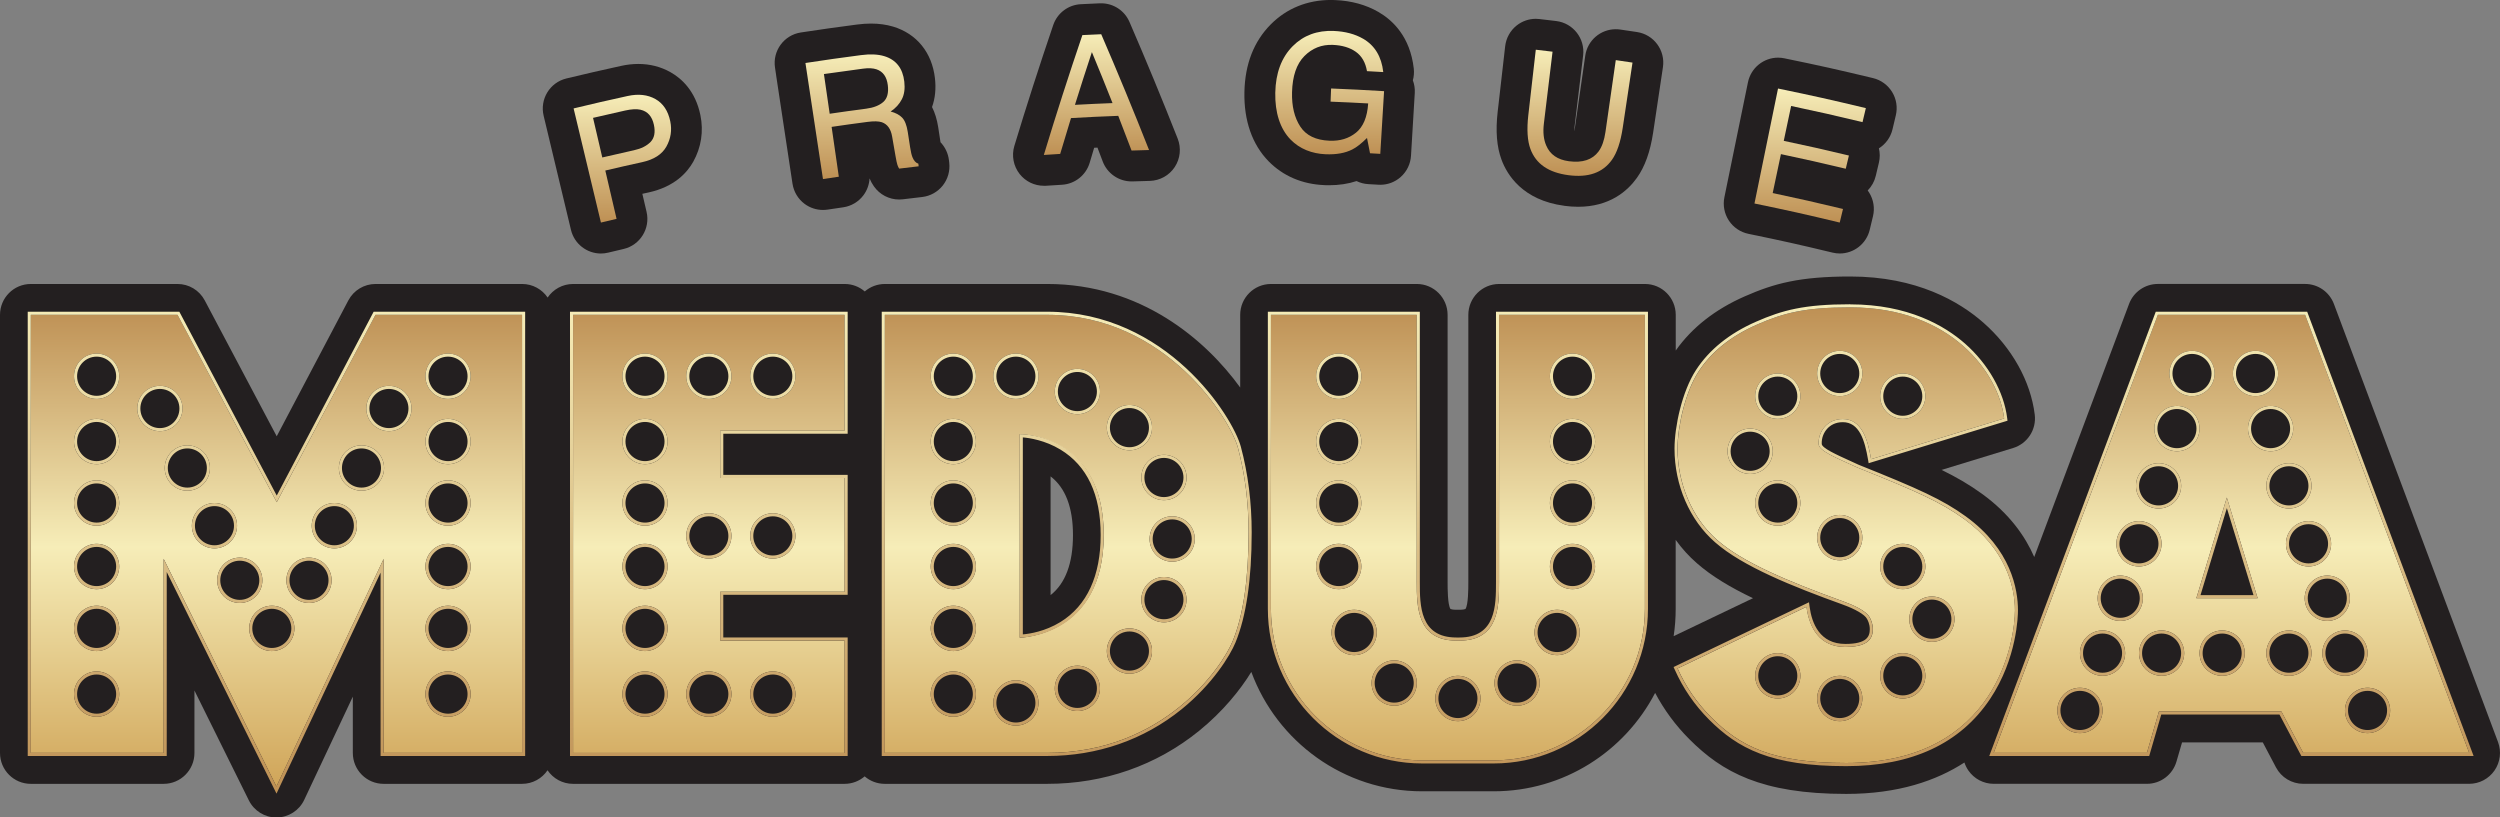 <svg width="315" height="103" viewBox="0 0 315 103" fill="none" xmlns="http://www.w3.org/2000/svg">
<rect x="0" y="0" width="315" height="103" fill="#808080" stroke="none"/>
<g clip-path="url(#clip0_833_466)">
<path d="M314.752 93.498L294.074 38.3C293.504 36.782 292.06 35.778 290.442 35.778H271.891C270.273 35.778 268.825 36.782 268.259 38.3L256.313 70.181C255.184 67.588 253.197 64.727 249.727 62.217C248.179 61.095 246.595 60.165 244.64 59.208L253.659 56.448C255.459 55.895 256.608 54.127 256.379 52.251C255.863 48.043 253.503 43.816 249.906 40.655C246.887 38 241.523 34.839 233.133 34.839C226.749 34.839 223.543 35.715 219.86 37.331C216.115 38.973 213.185 41.27 211.144 44.166V39.674C211.144 37.525 209.405 35.781 207.263 35.781H188.891C186.748 35.781 185.01 37.525 185.01 39.674V73.346C185.01 74.132 185.01 76.203 184.645 76.736C184.559 76.771 184.319 76.83 183.9 76.83C183.834 76.83 183.772 76.83 183.706 76.83C183.644 76.83 183.578 76.83 183.508 76.83C183.085 76.83 182.848 76.771 182.763 76.736C182.398 76.199 182.398 74.132 182.398 73.346V39.674C182.398 37.525 180.659 35.781 178.517 35.781H160.145C158.003 35.781 156.264 37.525 156.264 39.674V48.826C151.933 42.839 143.767 35.781 131.954 35.781H111.494C110.528 35.781 109.643 36.136 108.96 36.723C108.281 36.136 107.396 35.781 106.426 35.781H72.216C70.877 35.781 69.701 36.459 69.002 37.49C68.304 36.459 67.124 35.781 65.789 35.781H47.32C45.88 35.781 44.56 36.579 43.889 37.856L34.866 54.972L25.796 37.848C25.121 36.575 23.805 35.781 22.369 35.781H3.881C1.739 35.781 0 37.525 0 39.674V94.872C0 97.021 1.739 98.765 3.881 98.765H20.619C22.761 98.765 24.5 97.021 24.5 94.872V87.005L31.354 100.843C32.01 102.167 33.356 103.004 34.827 103.004C34.839 103.004 34.854 103.004 34.866 103.004C36.352 102.988 37.703 102.124 38.335 100.773L44.456 87.776V94.872C44.456 97.021 46.194 98.765 48.337 98.765H65.777C67.116 98.765 68.292 98.087 68.99 97.056C69.689 98.087 70.869 98.765 72.204 98.765H106.414C107.38 98.765 108.265 98.41 108.948 97.823C109.627 98.41 110.512 98.765 111.482 98.765H131.942C139.079 98.765 145.7 96.456 151.087 92.085C154.091 89.648 156.295 86.904 157.665 84.662C160.898 93.436 169.323 99.703 179.177 99.703H188.208C197.04 99.703 204.721 94.666 208.547 87.305C209.677 89.442 211.12 91.4 212.859 93.14C216.984 97.278 221.921 100.034 232.613 100.034C239.191 100.034 244.007 98.352 247.515 96.075C247.632 96.429 247.799 96.772 248.016 97.083C248.742 98.134 249.933 98.761 251.206 98.761H270.51C272.233 98.761 273.754 97.62 274.235 95.958L274.938 93.541H285.113L286.774 96.69C287.446 97.963 288.765 98.761 290.205 98.761H311.119C312.392 98.761 313.583 98.134 314.309 97.083C315.035 96.032 315.198 94.693 314.752 93.498ZM220.873 75.374L210.88 80.154C211.05 79.029 211.136 77.877 211.136 76.705V68.024C211.92 69.114 212.816 70.107 213.818 70.975C215.645 72.579 218.013 74.004 220.873 75.37V75.374ZM135.195 67.417C135.195 70.967 134.244 73.509 132.373 74.984V60.025C134.248 61.461 135.195 63.945 135.195 67.417Z" fill="#231F20"/>
<path d="M68.641 15.178L71.94 28.958C72.367 30.744 73.958 31.943 75.712 31.943C76.011 31.943 76.318 31.908 76.621 31.834C77.401 31.647 77.789 31.554 78.573 31.371C80.66 30.881 81.957 28.786 81.468 26.696L80.936 24.419C81.184 24.364 81.452 24.306 81.739 24.244C84.996 23.527 86.587 21.744 87.351 20.374C88.356 18.572 88.667 16.544 88.251 14.512C87.623 11.441 85.857 9.872 84.483 9.097C83.257 8.404 81.891 8.058 80.424 8.058C79.721 8.058 78.992 8.14 78.254 8.303C75.511 8.906 74.094 9.233 71.366 9.887C69.282 10.39 67.997 12.492 68.498 14.582L68.641 15.185V15.178Z" fill="#231F20"/>
<path d="M97.791 9.482L99.855 23.146C100.011 24.166 100.562 25.084 101.388 25.695C102.06 26.19 102.867 26.454 103.69 26.454C103.884 26.454 104.078 26.439 104.272 26.412C105.06 26.291 105.455 26.233 106.247 26.12C107.264 25.972 108.184 25.423 108.801 24.594C109.259 23.975 109.523 23.239 109.565 22.48C109.717 22.846 109.899 23.173 110.113 23.48C110.846 24.528 112.034 25.139 113.291 25.139C113.446 25.139 113.605 25.131 113.761 25.111C114.731 24.991 115.216 24.936 116.19 24.823C117.211 24.707 118.146 24.185 118.786 23.379C119.427 22.57 119.722 21.542 119.605 20.514L119.566 20.183C119.465 19.315 119.081 18.525 118.503 17.922L118.212 16.014C118.057 15.041 117.801 14.204 117.436 13.488C117.832 12.386 117.956 11.164 117.801 9.844C117.428 6.614 115.503 4.247 112.526 3.351C111.673 3.098 110.745 2.97 109.759 2.97C109.197 2.97 108.603 3.009 107.99 3.091C105.172 3.46 103.717 3.667 100.907 4.091C98.788 4.414 97.329 6.396 97.651 8.521L97.795 9.482H97.791Z" fill="#231F20"/>
<path d="M131.519 23.414C131.604 23.414 131.69 23.414 131.779 23.407C132.594 23.352 133.002 23.325 133.817 23.278C135.443 23.181 136.836 22.071 137.302 20.503C137.523 19.763 137.694 19.175 137.864 18.619C138.004 18.611 138.14 18.607 138.28 18.599C138.478 19.117 138.683 19.666 138.943 20.347C139.518 21.861 140.965 22.858 142.572 22.858C142.615 22.858 142.657 22.858 142.704 22.858C143.577 22.827 144.012 22.815 144.885 22.792C146.15 22.756 147.322 22.106 148.017 21.048C148.715 19.989 148.855 18.654 148.389 17.47C146.457 12.562 144.411 7.61 142.312 2.76C141.695 1.335 140.294 0.417 138.753 0.417C138.699 0.417 138.641 0.417 138.586 0.417C137.624 0.459 137.146 0.479 136.184 0.529C134.597 0.607 133.219 1.65 132.707 3.157C130.995 8.186 129.346 13.309 127.809 18.385C127.44 19.607 127.693 20.935 128.484 21.935C129.222 22.869 130.343 23.407 131.523 23.407L131.519 23.414Z" fill="#231F20"/>
<path d="M166.878 23.329C167.072 23.337 167.266 23.34 167.453 23.34C168.714 23.34 169.874 23.165 170.926 22.815C171.38 23.037 171.881 23.173 172.405 23.2C172.917 23.227 173.173 23.243 173.681 23.274C173.759 23.278 173.837 23.282 173.914 23.282C174.861 23.282 175.777 22.936 176.487 22.301C177.26 21.616 177.725 20.654 177.787 19.623L178.055 15.146L178.261 11.725C178.296 11.16 178.206 10.619 178.02 10.121C178.152 9.646 178.191 9.144 178.137 8.642C177.679 4.605 175.459 2.53 173.674 1.503C172.102 0.596 170.266 0.093 168.209 0.008C168.035 -1.35819e-05 167.856 -0.004 167.685 -0.004C164.732 -0.004 162.116 1.059 160.118 3.071C157.983 5.22 156.865 8.089 156.796 11.6C156.722 15.189 157.774 18.202 159.834 20.312C161.651 22.173 164.084 23.216 166.87 23.325L166.878 23.329Z" fill="#231F20"/>
<path d="M197.103 25.933C197.697 26.011 198.283 26.054 198.838 26.054C202.812 26.054 205.063 24.072 206.25 22.41C207.267 20.982 207.934 19.109 208.299 16.68L209.277 10.152L209.529 8.467C209.848 6.341 208.388 4.36 206.269 4.037C205.416 3.908 204.993 3.846 204.139 3.721C203.953 3.694 203.766 3.682 203.58 3.682C201.682 3.682 200.021 5.08 199.742 7.018L198.442 16.069C198.418 16.236 198.391 16.369 198.368 16.478C198.364 16.478 198.356 16.478 198.352 16.478C198.352 16.369 198.36 16.229 198.38 16.061L198.477 15.259L199.474 6.983C199.73 4.85 198.213 2.912 196.086 2.651C195.232 2.546 194.805 2.495 193.952 2.398C193.804 2.382 193.657 2.371 193.509 2.371C192.636 2.371 191.786 2.666 191.095 3.215C190.288 3.858 189.772 4.796 189.652 5.82L188.794 13.336L188.708 14.072C188.429 16.513 188.588 18.494 189.194 20.129C189.884 21.994 191.829 25.228 197.107 25.929L197.103 25.933Z" fill="#231F20"/>
<path d="M220.287 29.46C224.568 30.343 226.652 30.806 230.905 31.83C231.208 31.904 231.515 31.939 231.814 31.939C233.568 31.939 235.155 30.74 235.586 28.954L235.92 27.56L235.997 27.241C236.238 26.236 236.071 25.178 235.532 24.298C235.469 24.193 235.4 24.096 235.33 23.998C235.826 23.496 236.18 22.862 236.346 22.161L236.556 21.277L236.742 20.495C236.89 19.88 236.878 19.265 236.742 18.689C237.573 18.167 238.209 17.33 238.454 16.299L238.621 15.598L238.873 14.535C239.114 13.531 238.947 12.472 238.407 11.592C237.868 10.713 237.006 10.082 236.005 9.841C231.577 8.778 229.279 8.264 224.82 7.345C224.556 7.291 224.292 7.264 224.036 7.264C222.232 7.264 220.617 8.533 220.241 10.374L218.925 16.793L217.272 24.862C217.066 25.875 217.268 26.925 217.835 27.79C218.401 28.65 219.286 29.253 220.295 29.46H220.287Z" fill="#231F20"/>
<path d="M290.442 39.666H271.891L251.206 94.864H270.509L272.027 89.644H287.453L290.205 94.864H311.119L290.442 39.666ZM296.085 75.377C296.085 76.954 294.808 78.235 293.236 78.235C291.664 78.235 290.387 76.954 290.387 75.377C290.387 73.801 291.664 72.52 293.236 72.52C294.808 72.52 296.085 73.801 296.085 75.377ZM293.725 68.519C293.725 70.095 292.448 71.376 290.876 71.376C289.305 71.376 288.028 70.095 288.028 68.519C288.028 66.942 289.305 65.661 290.876 65.661C292.448 65.661 293.725 66.942 293.725 68.519ZM291.253 61.216C291.253 62.792 289.976 64.073 288.404 64.073C286.833 64.073 285.556 62.792 285.556 61.216C285.556 59.639 286.833 58.359 288.404 58.359C289.976 58.359 291.253 59.639 291.253 61.216ZM288.944 54.003C288.944 55.579 287.667 56.86 286.095 56.86C284.523 56.86 283.247 55.579 283.247 54.003C283.247 52.426 284.523 51.146 286.095 51.146C287.667 51.146 288.944 52.426 288.944 54.003ZM284.193 44.205C285.765 44.205 287.042 45.486 287.042 47.062C287.042 48.639 285.765 49.919 284.193 49.919C282.622 49.919 281.345 48.639 281.345 47.062C281.345 45.486 282.622 44.205 284.193 44.205ZM276.191 44.205C277.763 44.205 279.04 45.486 279.04 47.062C279.04 48.639 277.763 49.919 276.191 49.919C274.619 49.919 273.343 48.639 273.343 47.062C273.343 45.486 274.619 44.205 276.191 44.205ZM271.98 58.359C273.552 58.359 274.829 59.639 274.829 61.216C274.829 62.792 273.552 64.073 271.98 64.073C270.409 64.073 269.132 62.792 269.132 61.216C269.132 59.639 270.409 58.359 271.98 58.359ZM269.508 65.661C271.08 65.661 272.357 66.942 272.357 68.519C272.357 70.095 271.08 71.376 269.508 71.376C267.936 71.376 266.66 70.095 266.66 68.519C266.66 66.942 267.936 65.661 269.508 65.661ZM262.072 92.373C260.501 92.373 259.224 91.092 259.224 89.516C259.224 87.939 260.501 86.658 262.072 86.658C263.644 86.658 264.921 87.939 264.921 89.516C264.921 91.092 263.644 92.373 262.072 92.373ZM264.921 85.152C263.349 85.152 262.072 83.871 262.072 82.295C262.072 80.718 263.349 79.438 264.921 79.438C266.493 79.438 267.77 80.718 267.77 82.295C267.77 83.871 266.493 85.152 264.921 85.152ZM267.149 78.235C265.577 78.235 264.3 76.954 264.3 75.377C264.3 73.801 265.577 72.52 267.149 72.52C268.72 72.52 269.997 73.801 269.997 75.377C269.997 76.954 268.72 78.235 267.149 78.235ZM272.361 85.152C270.789 85.152 269.512 83.871 269.512 82.295C269.512 80.718 270.789 79.438 272.361 79.438C273.932 79.438 275.209 80.718 275.209 82.295C275.209 83.871 273.932 85.152 272.361 85.152ZM274.293 56.86C272.722 56.86 271.445 55.579 271.445 54.003C271.445 52.426 272.722 51.146 274.293 51.146C275.865 51.146 277.142 52.426 277.142 54.003C277.142 55.579 275.865 56.86 274.293 56.86ZM279.99 85.152C278.419 85.152 277.142 83.871 277.142 82.295C277.142 80.718 278.419 79.438 279.99 79.438C281.562 79.438 282.839 80.718 282.839 82.295C282.839 83.871 281.562 85.152 279.99 85.152ZM276.738 75.377L280.58 62.691L284.465 75.377H276.738ZM288.404 85.152C286.833 85.152 285.556 83.871 285.556 82.295C285.556 80.718 286.833 79.438 288.404 79.438C289.976 79.438 291.253 80.718 291.253 82.295C291.253 83.871 289.976 85.152 288.404 85.152ZM292.615 82.295C292.615 80.718 293.892 79.438 295.464 79.438C297.035 79.438 298.312 80.718 298.312 82.295C298.312 83.871 297.035 85.152 295.464 85.152C293.892 85.152 292.615 83.871 292.615 82.295ZM298.312 92.373C296.74 92.373 295.464 91.092 295.464 89.516C295.464 87.939 296.74 86.658 298.312 86.658C299.884 86.658 301.161 87.939 301.161 89.516C301.161 91.092 299.884 92.373 298.312 92.373ZM47.312 39.666L34.87 63.275L22.366 39.666H3.881V94.864H20.619V70.414L34.831 99.099L48.344 70.414V94.864H65.785V39.666H47.316H47.312ZM12.174 90.314C10.603 90.314 9.326 89.033 9.326 87.456C9.326 85.88 10.603 84.599 12.174 84.599C13.746 84.599 15.023 85.88 15.023 87.456C15.023 89.033 13.746 90.314 12.174 90.314ZM12.174 82.034C10.603 82.034 9.326 80.753 9.326 79.177C9.326 77.6 10.603 76.32 12.174 76.32C13.746 76.32 15.023 77.6 15.023 79.177C15.023 80.753 13.746 82.034 12.174 82.034ZM12.174 74.237C10.603 74.237 9.326 72.956 9.326 71.38C9.326 69.803 10.603 68.522 12.174 68.522C13.746 68.522 15.023 69.803 15.023 71.38C15.023 72.956 13.746 74.237 12.174 74.237ZM12.174 66.237C10.603 66.237 9.326 64.957 9.326 63.38C9.326 61.804 10.603 60.523 12.174 60.523C13.746 60.523 15.023 61.804 15.023 63.38C15.023 64.957 13.746 66.237 12.174 66.237ZM12.174 58.491C10.603 58.491 9.326 57.21 9.326 55.634C9.326 54.057 10.603 52.777 12.174 52.777C13.746 52.777 15.023 54.057 15.023 55.634C15.023 57.21 13.746 58.491 12.174 58.491ZM12.174 50.262C10.603 50.262 9.326 48.981 9.326 47.405C9.326 45.828 10.603 44.548 12.174 44.548C13.746 44.548 15.023 45.828 15.023 47.405C15.023 48.981 13.746 50.262 12.174 50.262ZM20.146 54.33C18.574 54.33 17.297 53.049 17.297 51.473C17.297 49.896 18.574 48.615 20.146 48.615C21.717 48.615 22.994 49.896 22.994 51.473C22.994 53.049 21.717 54.33 20.146 54.33ZM20.755 58.97C20.755 57.393 22.032 56.113 23.604 56.113C25.175 56.113 26.452 57.393 26.452 58.97C26.452 60.546 25.175 61.827 23.604 61.827C22.032 61.827 20.755 60.546 20.755 58.97ZM24.174 66.237C24.174 64.661 25.451 63.38 27.023 63.38C28.594 63.38 29.871 64.661 29.871 66.237C29.871 67.814 28.594 69.095 27.023 69.095C25.451 69.095 24.174 67.814 24.174 66.237ZM27.364 73.116C27.364 71.539 28.641 70.259 30.213 70.259C31.784 70.259 33.061 71.539 33.061 73.116C33.061 74.692 31.784 75.973 30.213 75.973C28.641 75.973 27.364 74.692 27.364 73.116ZM34.249 82.034C32.677 82.034 31.4 80.753 31.4 79.177C31.4 77.6 32.677 76.32 34.249 76.32C35.821 76.32 37.097 77.6 37.097 79.177C37.097 80.753 35.821 82.034 34.249 82.034ZM38.933 75.973C37.361 75.973 36.084 74.692 36.084 73.116C36.084 71.539 37.361 70.259 38.933 70.259C40.505 70.259 41.782 71.539 41.782 73.116C41.782 74.692 40.505 75.973 38.933 75.973ZM42.127 69.095C40.555 69.095 39.278 67.814 39.278 66.237C39.278 64.661 40.555 63.38 42.127 63.38C43.699 63.38 44.976 64.661 44.976 66.237C44.976 67.814 43.699 69.095 42.127 69.095ZM45.546 61.827C43.974 61.827 42.697 60.546 42.697 58.97C42.697 57.393 43.974 56.113 45.546 56.113C47.118 56.113 48.395 57.393 48.395 58.97C48.395 60.546 47.118 61.827 45.546 61.827ZM49.004 54.33C47.432 54.33 46.155 53.049 46.155 51.473C46.155 49.896 47.432 48.615 49.004 48.615C50.576 48.615 51.852 49.896 51.852 51.473C51.852 53.049 50.576 54.33 49.004 54.33ZM56.451 90.314C54.88 90.314 53.603 89.033 53.603 87.456C53.603 85.88 54.88 84.599 56.451 84.599C58.023 84.599 59.3 85.88 59.3 87.456C59.3 89.033 58.023 90.314 56.451 90.314ZM56.451 82.034C54.88 82.034 53.603 80.753 53.603 79.177C53.603 77.6 54.88 76.32 56.451 76.32C58.023 76.32 59.3 77.6 59.3 79.177C59.3 80.753 58.023 82.034 56.451 82.034ZM56.451 74.237C54.88 74.237 53.603 72.956 53.603 71.38C53.603 69.803 54.88 68.522 56.451 68.522C58.023 68.522 59.3 69.803 59.3 71.38C59.3 72.956 58.023 74.237 56.451 74.237ZM56.451 66.237C54.88 66.237 53.603 64.957 53.603 63.38C53.603 61.804 54.88 60.523 56.451 60.523C58.023 60.523 59.3 61.804 59.3 63.38C59.3 64.957 58.023 66.237 56.451 66.237ZM56.451 58.491C54.88 58.491 53.603 57.21 53.603 55.634C53.603 54.057 54.88 52.777 56.451 52.777C58.023 52.777 59.3 54.057 59.3 55.634C59.3 57.21 58.023 58.491 56.451 58.491ZM56.451 50.262C54.88 50.262 53.603 48.981 53.603 47.405C53.603 45.828 54.88 44.548 56.451 44.548C58.023 44.548 59.3 45.828 59.3 47.405C59.3 48.981 58.023 50.262 56.451 50.262ZM155.969 56.385C155.069 53.022 147.035 39.666 131.942 39.666H111.482V94.864H131.942C146.666 94.864 153.97 84.05 155.309 80.8C156.648 77.55 157.32 72.976 157.32 67.074C157.32 63.31 156.869 59.745 155.969 56.381V56.385ZM149.507 60.165C149.507 61.742 148.23 63.022 146.659 63.022C145.087 63.022 143.81 61.742 143.81 60.165C143.81 58.588 145.087 57.308 146.659 57.308C148.23 57.308 149.507 58.588 149.507 60.165ZM142.308 51.025C143.88 51.025 145.157 52.306 145.157 53.882C145.157 55.459 143.88 56.739 142.308 56.739C140.736 56.739 139.46 55.459 139.46 53.882C139.46 52.306 140.736 51.025 142.308 51.025ZM135.75 46.478C137.321 46.478 138.598 47.759 138.598 49.336C138.598 50.912 137.321 52.193 135.75 52.193C134.178 52.193 132.901 50.912 132.901 49.336C132.901 47.759 134.178 46.478 135.75 46.478ZM128.003 44.548C129.575 44.548 130.852 45.828 130.852 47.405C130.852 48.981 129.575 50.262 128.003 50.262C126.432 50.262 125.155 48.981 125.155 47.405C125.155 45.828 126.432 44.548 128.003 44.548ZM120.117 90.314C118.546 90.314 117.269 89.033 117.269 87.456C117.269 85.88 118.546 84.599 120.117 84.599C121.689 84.599 122.966 85.88 122.966 87.456C122.966 89.033 121.689 90.314 120.117 90.314ZM120.117 82.034C118.546 82.034 117.269 80.753 117.269 79.177C117.269 77.6 118.546 76.32 120.117 76.32C121.689 76.32 122.966 77.6 122.966 79.177C122.966 80.753 121.689 82.034 120.117 82.034ZM120.117 74.237C118.546 74.237 117.269 72.956 117.269 71.38C117.269 69.803 118.546 68.522 120.117 68.522C121.689 68.522 122.966 69.803 122.966 71.38C122.966 72.956 121.689 74.237 120.117 74.237ZM120.117 66.237C118.546 66.237 117.269 64.957 117.269 63.38C117.269 61.804 118.546 60.523 120.117 60.523C121.689 60.523 122.966 61.804 122.966 63.38C122.966 64.957 121.689 66.237 120.117 66.237ZM120.117 58.491C118.546 58.491 117.269 57.21 117.269 55.634C117.269 54.057 118.546 52.777 120.117 52.777C121.689 52.777 122.966 54.057 122.966 55.634C122.966 57.21 121.689 58.491 120.117 58.491ZM120.117 50.262C118.546 50.262 117.269 48.981 117.269 47.405C117.269 45.828 118.546 44.548 120.117 44.548C121.689 44.548 122.966 45.828 122.966 47.405C122.966 48.981 121.689 50.262 120.117 50.262ZM128.003 91.427C126.432 91.427 125.155 90.146 125.155 88.57C125.155 86.993 126.432 85.713 128.003 85.713C129.575 85.713 130.852 86.993 130.852 88.57C130.852 90.146 129.575 91.427 128.003 91.427ZM135.75 89.59C134.178 89.59 132.901 88.309 132.901 86.732C132.901 85.156 134.178 83.875 135.75 83.875C137.321 83.875 138.598 85.156 138.598 86.732C138.598 88.309 137.321 89.59 135.75 89.59ZM128.488 80.348V54.703C128.488 54.703 139.072 54.703 139.072 67.421C139.072 80.138 128.488 80.352 128.488 80.352V80.348ZM142.308 84.891C140.736 84.891 139.46 83.611 139.46 82.034C139.46 80.457 140.736 79.177 142.308 79.177C143.88 79.177 145.157 80.457 145.157 82.034C145.157 83.611 143.88 84.891 142.308 84.891ZM146.655 78.414C145.083 78.414 143.806 77.133 143.806 75.557C143.806 73.98 145.083 72.699 146.655 72.699C148.227 72.699 149.503 73.98 149.503 75.557C149.503 77.133 148.227 78.414 146.655 78.414ZM147.695 70.769C146.123 70.769 144.846 69.488 144.846 67.911C144.846 66.335 146.123 65.054 147.695 65.054C149.267 65.054 150.543 66.335 150.543 67.911C150.543 69.488 149.267 70.769 147.695 70.769ZM188.883 39.666V73.338C188.883 76.347 188.871 80.714 183.892 80.714C183.826 80.714 183.76 80.718 183.694 80.722C183.632 80.718 183.566 80.714 183.5 80.714C178.521 80.714 178.509 76.347 178.509 73.338V39.666H160.137V76.705C160.137 87.254 168.663 95.806 179.181 95.806H188.211C198.729 95.806 207.255 87.254 207.255 76.705V39.666H188.883ZM168.683 44.548C170.255 44.548 171.531 45.828 171.531 47.405C171.531 48.981 170.255 50.262 168.683 50.262C167.111 50.262 165.834 48.981 165.834 47.405C165.834 45.828 167.111 44.548 168.683 44.548ZM168.683 52.777C170.255 52.777 171.531 54.057 171.531 55.634C171.531 57.21 170.255 58.491 168.683 58.491C167.111 58.491 165.834 57.21 165.834 55.634C165.834 54.057 167.111 52.777 168.683 52.777ZM168.683 60.523C170.255 60.523 171.531 61.804 171.531 63.38C171.531 64.957 170.255 66.237 168.683 66.237C167.111 66.237 165.834 64.957 165.834 63.38C165.834 61.804 167.111 60.523 168.683 60.523ZM165.834 71.376C165.834 69.799 167.111 68.519 168.683 68.519C170.255 68.519 171.531 69.799 171.531 71.376C171.531 72.952 170.255 74.233 168.683 74.233C167.111 74.233 165.834 72.952 165.834 71.376ZM170.623 82.548C169.051 82.548 167.775 81.267 167.775 79.691C167.775 78.114 169.051 76.833 170.623 76.833C172.195 76.833 173.472 78.114 173.472 79.691C173.472 81.267 172.195 82.548 170.623 82.548ZM175.668 88.92C174.097 88.92 172.82 87.639 172.82 86.063C172.82 84.486 174.097 83.206 175.668 83.206C177.24 83.206 178.517 84.486 178.517 86.063C178.517 87.639 177.24 88.92 175.668 88.92ZM183.698 90.866C182.126 90.866 180.849 89.586 180.849 88.009C180.849 86.433 182.126 85.152 183.698 85.152C185.27 85.152 186.546 86.433 186.546 88.009C186.546 89.586 185.27 90.866 183.698 90.866ZM191.149 88.92C189.577 88.92 188.301 87.639 188.301 86.063C188.301 84.486 189.577 83.206 191.149 83.206C192.721 83.206 193.998 84.486 193.998 86.063C193.998 87.639 192.721 88.92 191.149 88.92ZM196.194 82.548C194.623 82.548 193.346 81.267 193.346 79.691C193.346 78.114 194.623 76.833 196.194 76.833C197.766 76.833 199.043 78.114 199.043 79.691C199.043 81.267 197.766 82.548 196.194 82.548ZM198.135 74.237C196.563 74.237 195.286 72.956 195.286 71.38C195.286 69.803 196.563 68.522 198.135 68.522C199.707 68.522 200.983 69.803 200.983 71.38C200.983 72.956 199.707 74.237 198.135 74.237ZM198.135 66.237C196.563 66.237 195.286 64.957 195.286 63.38C195.286 61.804 196.563 60.523 198.135 60.523C199.707 60.523 200.983 61.804 200.983 63.38C200.983 64.957 199.707 66.237 198.135 66.237ZM198.135 58.491C196.563 58.491 195.286 57.21 195.286 55.634C195.286 54.057 196.563 52.777 198.135 52.777C199.707 52.777 200.983 54.057 200.983 55.634C200.983 57.21 199.707 58.491 198.135 58.491ZM198.135 50.262C196.563 50.262 195.286 48.981 195.286 47.405C195.286 45.828 196.563 44.548 198.135 44.548C199.707 44.548 200.983 45.828 200.983 47.405C200.983 48.981 199.707 50.262 198.135 50.262ZM247.453 65.373C244.527 63.256 241.453 61.886 234.041 58.915C231.266 57.635 229.19 56.825 229.147 55.949C229.073 54.412 230.206 52.8 232.186 52.8C234.588 52.8 235.333 55.369 235.76 57.857L252.525 52.726C251.823 47.004 245.877 38.728 233.129 38.728C227.397 38.728 224.699 39.448 221.408 40.892C218.118 42.337 215.653 44.318 214.012 46.84C212.374 49.363 211.376 53.699 211.376 56.533C211.376 60.85 213.158 65.253 216.359 68.036C219.538 70.823 225.122 73.205 232.314 75.802C233.56 76.253 235.139 76.974 235.578 77.779C235.725 78.048 235.981 78.562 235.981 79.274C235.981 80.781 234.937 81.516 232.512 81.516C229.26 81.516 227.967 79.095 227.618 76.46L211.38 84.225C212.401 86.522 213.81 88.574 215.614 90.384C219.22 94 223.264 96.137 232.624 96.137C251.765 96.137 253.884 80.446 253.884 76.907C253.884 73.894 252.716 69.173 247.465 65.373H247.453ZM239.75 47.062C241.321 47.062 242.598 48.343 242.598 49.919C242.598 51.496 241.321 52.777 239.75 52.777C238.178 52.777 236.901 51.496 236.901 49.919C236.901 48.343 238.178 47.062 239.75 47.062ZM231.809 44.205C233.381 44.205 234.658 45.486 234.658 47.062C234.658 48.639 233.381 49.919 231.809 49.919C230.238 49.919 228.961 48.639 228.961 47.062C228.961 45.486 230.238 44.205 231.809 44.205ZM217.667 56.86C217.667 55.283 218.944 54.003 220.516 54.003C222.088 54.003 223.364 55.283 223.364 56.86C223.364 58.437 222.088 59.717 220.516 59.717C218.944 59.717 217.667 58.437 217.667 56.86ZM224.001 66.237C222.429 66.237 221.152 64.957 221.152 63.38C221.152 61.804 222.429 60.523 224.001 60.523C225.573 60.523 226.85 61.804 226.85 63.38C226.85 64.957 225.573 66.237 224.001 66.237ZM224.001 52.777C222.429 52.777 221.152 51.496 221.152 49.919C221.152 48.343 222.429 47.062 224.001 47.062C225.573 47.062 226.85 48.343 226.85 49.919C226.85 51.496 225.573 52.777 224.001 52.777ZM231.809 70.597C230.238 70.597 228.961 69.317 228.961 67.74C228.961 66.164 230.238 64.883 231.809 64.883C233.381 64.883 234.658 66.164 234.658 67.74C234.658 69.317 233.381 70.597 231.809 70.597ZM224.001 88.009C222.429 88.009 221.152 86.728 221.152 85.152C221.152 83.576 222.429 82.295 224.001 82.295C225.573 82.295 226.85 83.576 226.85 85.152C226.85 86.728 225.573 88.009 224.001 88.009ZM231.809 90.866C230.238 90.866 228.961 89.586 228.961 88.009C228.961 86.433 230.238 85.152 231.809 85.152C233.381 85.152 234.658 86.433 234.658 88.009C234.658 89.586 233.381 90.866 231.809 90.866ZM239.75 68.519C241.321 68.519 242.598 69.799 242.598 71.376C242.598 72.952 241.321 74.233 239.75 74.233C238.178 74.233 236.901 72.952 236.901 71.376C236.901 69.799 238.178 68.519 239.75 68.519ZM239.75 88.009C238.178 88.009 236.901 86.728 236.901 85.152C236.901 83.576 238.178 82.295 239.75 82.295C241.321 82.295 242.598 83.576 242.598 85.152C242.598 86.728 241.321 88.009 239.75 88.009ZM243.417 80.874C241.845 80.874 240.568 79.593 240.568 78.017C240.568 76.44 241.845 75.159 243.417 75.159C244.989 75.159 246.266 76.44 246.266 78.017C246.266 79.593 244.989 80.874 243.417 80.874ZM106.418 54.264V39.67H72.208V94.868H106.418V80.714H90.747V74.56H106.418V60.227H90.747V54.264H106.418ZM97.375 44.548C98.947 44.548 100.224 45.828 100.224 47.405C100.224 48.981 98.947 50.262 97.375 50.262C95.804 50.262 94.527 48.981 94.527 47.405C94.527 45.828 95.804 44.548 97.375 44.548ZM81.27 90.314C79.698 90.314 78.421 89.033 78.421 87.456C78.421 85.88 79.698 84.599 81.27 84.599C82.841 84.599 84.118 85.88 84.118 87.456C84.118 89.033 82.841 90.314 81.27 90.314ZM81.27 82.034C79.698 82.034 78.421 80.753 78.421 79.177C78.421 77.6 79.698 76.32 81.27 76.32C82.841 76.32 84.118 77.6 84.118 79.177C84.118 80.753 82.841 82.034 81.27 82.034ZM81.27 74.237C79.698 74.237 78.421 72.956 78.421 71.38C78.421 69.803 79.698 68.522 81.27 68.522C82.841 68.522 84.118 69.803 84.118 71.38C84.118 72.956 82.841 74.237 81.27 74.237ZM81.27 66.237C79.698 66.237 78.421 64.957 78.421 63.38C78.421 61.804 79.698 60.523 81.27 60.523C82.841 60.523 84.118 61.804 84.118 63.38C84.118 64.957 82.841 66.237 81.27 66.237ZM81.27 58.491C79.698 58.491 78.421 57.21 78.421 55.634C78.421 54.057 79.698 52.777 81.27 52.777C82.841 52.777 84.118 54.057 84.118 55.634C84.118 57.21 82.841 58.491 81.27 58.491ZM81.27 50.262C79.698 50.262 78.421 48.981 78.421 47.405C78.421 45.828 79.698 44.548 81.27 44.548C82.841 44.548 84.118 45.828 84.118 47.405C84.118 48.981 82.841 50.262 81.27 50.262ZM97.375 84.599C98.947 84.599 100.224 85.88 100.224 87.456C100.224 89.033 98.947 90.314 97.375 90.314C95.804 90.314 94.527 89.033 94.527 87.456C94.527 85.88 95.804 84.599 97.375 84.599ZM92.163 87.456C92.163 89.033 90.886 90.314 89.315 90.314C87.743 90.314 86.466 89.033 86.466 87.456C86.466 85.88 87.743 84.599 89.315 84.599C90.886 84.599 92.163 85.88 92.163 87.456ZM97.375 64.669C98.947 64.669 100.224 65.95 100.224 67.526C100.224 69.103 98.947 70.383 97.375 70.383C95.804 70.383 94.527 69.103 94.527 67.526C94.527 65.95 95.804 64.669 97.375 64.669ZM92.163 67.526C92.163 69.103 90.886 70.383 89.315 70.383C87.743 70.383 86.466 69.103 86.466 67.526C86.466 65.95 87.743 64.669 89.315 64.669C90.886 64.669 92.163 65.95 92.163 67.526ZM89.315 50.262C87.743 50.262 86.466 48.981 86.466 47.405C86.466 45.828 87.743 44.548 89.315 44.548C90.886 44.548 92.163 45.828 92.163 47.405C92.163 48.981 90.886 50.262 89.315 50.262Z" fill="url(#paint0_linear_833_466)"/>
<path d="M233.129 38.728C245.878 38.728 251.823 47.004 252.526 52.726L235.76 57.857C235.334 55.373 234.588 52.8 232.186 52.8C230.207 52.8 229.074 54.412 229.147 55.949C229.19 56.829 231.266 57.635 234.041 58.916C241.458 61.882 244.527 63.252 247.454 65.373C252.704 69.177 253.872 73.894 253.872 76.907C253.872 80.446 251.754 96.137 232.613 96.137C223.252 96.137 219.208 94 215.603 90.384C213.802 88.578 212.39 86.526 211.369 84.226L227.607 76.46C227.956 79.095 229.248 81.516 232.5 81.516C234.926 81.516 235.97 80.781 235.97 79.274C235.97 78.562 235.714 78.048 235.566 77.779C235.128 76.974 233.552 76.25 232.303 75.802C225.111 73.206 219.527 70.823 216.348 68.036C213.143 65.249 211.365 60.85 211.365 56.533C211.365 53.695 212.363 49.363 214 46.84C215.638 44.318 218.106 42.337 221.397 40.892C224.688 39.448 227.385 38.728 233.118 38.728M231.81 49.92C233.381 49.92 234.658 48.639 234.658 47.062C234.658 45.486 233.381 44.205 231.81 44.205C230.238 44.205 228.961 45.486 228.961 47.062C228.961 48.639 230.238 49.92 231.81 49.92ZM239.75 52.777C241.322 52.777 242.599 51.496 242.599 49.92C242.599 48.343 241.322 47.062 239.75 47.062C238.178 47.062 236.901 48.343 236.901 49.92C236.901 51.496 238.178 52.777 239.75 52.777ZM224.001 52.777C225.573 52.777 226.85 51.496 226.85 49.92C226.85 48.343 225.573 47.062 224.001 47.062C222.43 47.062 221.153 48.343 221.153 49.92C221.153 51.496 222.43 52.777 224.001 52.777ZM220.516 59.717C222.088 59.717 223.365 58.437 223.365 56.86C223.365 55.284 222.088 54.003 220.516 54.003C218.945 54.003 217.668 55.284 217.668 56.86C217.668 58.437 218.945 59.717 220.516 59.717ZM224.001 66.238C225.573 66.238 226.85 64.957 226.85 63.38C226.85 61.804 225.573 60.523 224.001 60.523C222.43 60.523 221.153 61.804 221.153 63.38C221.153 64.957 222.43 66.238 224.001 66.238ZM231.81 70.597C233.381 70.597 234.658 69.317 234.658 67.74C234.658 66.164 233.381 64.883 231.81 64.883C230.238 64.883 228.961 66.164 228.961 67.74C228.961 69.317 230.238 70.597 231.81 70.597ZM239.75 74.237C241.322 74.237 242.599 72.956 242.599 71.38C242.599 69.803 241.322 68.523 239.75 68.523C238.178 68.523 236.901 69.803 236.901 71.38C236.901 72.956 238.178 74.237 239.75 74.237ZM243.417 80.874C244.989 80.874 246.266 79.593 246.266 78.017C246.266 76.44 244.989 75.16 243.417 75.16C241.846 75.16 240.569 76.44 240.569 78.017C240.569 79.593 241.846 80.874 243.417 80.874ZM239.75 88.009C241.322 88.009 242.599 86.729 242.599 85.152C242.599 83.576 241.322 82.295 239.75 82.295C238.178 82.295 236.901 83.576 236.901 85.152C236.901 86.729 238.178 88.009 239.75 88.009ZM224.001 88.009C225.573 88.009 226.85 86.729 226.85 85.152C226.85 83.576 225.573 82.295 224.001 82.295C222.43 82.295 221.153 83.576 221.153 85.152C221.153 86.729 222.43 88.009 224.001 88.009ZM231.81 90.867C233.381 90.867 234.658 89.586 234.658 88.009C234.658 86.433 233.381 85.152 231.81 85.152C230.238 85.152 228.961 86.433 228.961 88.009C228.961 89.586 230.238 90.867 231.81 90.867ZM207.255 39.666V76.705C207.255 87.254 198.729 95.806 188.212 95.806H179.181C168.664 95.806 160.137 87.254 160.137 76.705V39.666H178.51V73.338C178.51 76.347 178.521 80.715 183.5 80.715C183.566 80.715 183.632 80.718 183.694 80.722C183.76 80.718 183.826 80.715 183.892 80.715C188.872 80.715 188.883 76.347 188.883 73.338V39.666H207.255ZM198.135 50.262C199.707 50.262 200.984 48.981 200.984 47.405C200.984 45.828 199.707 44.548 198.135 44.548C196.563 44.548 195.287 45.828 195.287 47.405C195.287 48.981 196.563 50.262 198.135 50.262ZM168.683 50.262C170.255 50.262 171.532 48.981 171.532 47.405C171.532 45.828 170.255 44.548 168.683 44.548C167.111 44.548 165.835 45.828 165.835 47.405C165.835 48.981 167.111 50.262 168.683 50.262ZM198.135 58.491C199.707 58.491 200.984 57.211 200.984 55.634C200.984 54.057 199.707 52.777 198.135 52.777C196.563 52.777 195.287 54.057 195.287 55.634C195.287 57.211 196.563 58.491 198.135 58.491ZM168.683 58.491C170.255 58.491 171.532 57.211 171.532 55.634C171.532 54.057 170.255 52.777 168.683 52.777C167.111 52.777 165.835 54.057 165.835 55.634C165.835 57.211 167.111 58.491 168.683 58.491ZM198.135 66.238C199.707 66.238 200.984 64.957 200.984 63.38C200.984 61.804 199.707 60.523 198.135 60.523C196.563 60.523 195.287 61.804 195.287 63.38C195.287 64.957 196.563 66.238 198.135 66.238ZM168.683 66.238C170.255 66.238 171.532 64.957 171.532 63.38C171.532 61.804 170.255 60.523 168.683 60.523C167.111 60.523 165.835 61.804 165.835 63.38C165.835 64.957 167.111 66.238 168.683 66.238ZM198.135 74.237C199.707 74.237 200.984 72.956 200.984 71.38C200.984 69.803 199.707 68.523 198.135 68.523C196.563 68.523 195.287 69.803 195.287 71.38C195.287 72.956 196.563 74.237 198.135 74.237ZM168.683 74.237C170.255 74.237 171.532 72.956 171.532 71.38C171.532 69.803 170.255 68.523 168.683 68.523C167.111 68.523 165.835 69.803 165.835 71.38C165.835 72.956 167.111 74.237 168.683 74.237ZM196.195 82.548C197.767 82.548 199.043 81.267 199.043 79.691C199.043 78.114 197.767 76.834 196.195 76.834C194.623 76.834 193.346 78.114 193.346 79.691C193.346 81.267 194.623 82.548 196.195 82.548ZM170.624 82.548C172.195 82.548 173.472 81.267 173.472 79.691C173.472 78.114 172.195 76.834 170.624 76.834C169.052 76.834 167.775 78.114 167.775 79.691C167.775 81.267 169.052 82.548 170.624 82.548ZM191.15 88.92C192.721 88.92 193.998 87.639 193.998 86.063C193.998 84.486 192.721 83.206 191.15 83.206C189.578 83.206 188.301 84.486 188.301 86.063C188.301 87.639 189.578 88.92 191.15 88.92ZM175.669 88.92C177.241 88.92 178.517 87.639 178.517 86.063C178.517 84.486 177.241 83.206 175.669 83.206C174.097 83.206 172.82 84.486 172.82 86.063C172.82 87.639 174.097 88.92 175.669 88.92ZM183.698 90.867C185.27 90.867 186.547 89.586 186.547 88.009C186.547 86.433 185.27 85.152 183.698 85.152C182.127 85.152 180.85 86.433 180.85 88.009C180.85 89.586 182.127 90.867 183.698 90.867ZM290.442 39.666L311.119 94.864H290.205L287.454 89.644H272.027L270.51 94.864H251.206L271.891 39.666H290.442ZM284.194 49.92C285.766 49.92 287.042 48.639 287.042 47.062C287.042 45.486 285.766 44.205 284.194 44.205C282.622 44.205 281.345 45.486 281.345 47.062C281.345 48.639 282.622 49.92 284.194 49.92ZM276.191 49.92C277.763 49.92 279.04 48.639 279.04 47.062C279.04 45.486 277.763 44.205 276.191 44.205C274.62 44.205 273.343 45.486 273.343 47.062C273.343 48.639 274.62 49.92 276.191 49.92ZM286.096 56.86C287.667 56.86 288.944 55.58 288.944 54.003C288.944 52.426 287.667 51.146 286.096 51.146C284.524 51.146 283.247 52.426 283.247 54.003C283.247 55.58 284.524 56.86 286.096 56.86ZM274.294 56.86C275.866 56.86 277.142 55.58 277.142 54.003C277.142 52.426 275.866 51.146 274.294 51.146C272.722 51.146 271.445 52.426 271.445 54.003C271.445 55.58 272.722 56.86 274.294 56.86ZM288.405 64.073C289.976 64.073 291.253 62.793 291.253 61.216C291.253 59.639 289.976 58.359 288.405 58.359C286.833 58.359 285.556 59.639 285.556 61.216C285.556 62.793 286.833 64.073 288.405 64.073ZM271.981 64.073C273.552 64.073 274.829 62.793 274.829 61.216C274.829 59.639 273.552 58.359 271.981 58.359C270.409 58.359 269.132 59.639 269.132 61.216C269.132 62.793 270.409 64.073 271.981 64.073ZM276.739 75.378H284.466L280.581 62.691L276.739 75.378ZM290.877 71.376C292.449 71.376 293.725 70.095 293.725 68.519C293.725 66.942 292.449 65.662 290.877 65.662C289.305 65.662 288.028 66.942 288.028 68.519C288.028 70.095 289.305 71.376 290.877 71.376ZM269.509 71.376C271.08 71.376 272.357 70.095 272.357 68.519C272.357 66.942 271.08 65.662 269.509 65.662C267.937 65.662 266.66 66.942 266.66 68.519C266.66 70.095 267.937 71.376 269.509 71.376ZM293.236 78.235C294.808 78.235 296.085 76.954 296.085 75.378C296.085 73.801 294.808 72.52 293.236 72.52C291.665 72.52 290.388 73.801 290.388 75.378C290.388 76.954 291.665 78.235 293.236 78.235ZM267.149 78.235C268.721 78.235 269.998 76.954 269.998 75.378C269.998 73.801 268.721 72.52 267.149 72.52C265.577 72.52 264.3 73.801 264.3 75.378C264.3 76.954 265.577 78.235 267.149 78.235ZM295.464 85.152C297.036 85.152 298.313 83.871 298.313 82.295C298.313 80.718 297.036 79.438 295.464 79.438C293.892 79.438 292.615 80.718 292.615 82.295C292.615 83.871 293.892 85.152 295.464 85.152ZM288.405 85.152C289.976 85.152 291.253 83.871 291.253 82.295C291.253 80.718 289.976 79.438 288.405 79.438C286.833 79.438 285.556 80.718 285.556 82.295C285.556 83.871 286.833 85.152 288.405 85.152ZM279.991 85.152C281.563 85.152 282.839 83.871 282.839 82.295C282.839 80.718 281.563 79.438 279.991 79.438C278.419 79.438 277.142 80.718 277.142 82.295C277.142 83.871 278.419 85.152 279.991 85.152ZM272.361 85.152C273.933 85.152 275.21 83.871 275.21 82.295C275.21 80.718 273.933 79.438 272.361 79.438C270.789 79.438 269.512 80.718 269.512 82.295C269.512 83.871 270.789 85.152 272.361 85.152ZM264.921 85.152C266.493 85.152 267.77 83.871 267.77 82.295C267.77 80.718 266.493 79.438 264.921 79.438C263.35 79.438 262.073 80.718 262.073 82.295C262.073 83.871 263.35 85.152 264.921 85.152ZM298.313 92.373C299.884 92.373 301.161 91.092 301.161 89.516C301.161 87.939 299.884 86.659 298.313 86.659C296.741 86.659 295.464 87.939 295.464 89.516C295.464 91.092 296.741 92.373 298.313 92.373ZM262.073 92.373C263.645 92.373 264.921 91.092 264.921 89.516C264.921 87.939 263.645 86.659 262.073 86.659C260.501 86.659 259.224 87.939 259.224 89.516C259.224 91.092 260.501 92.373 262.073 92.373ZM131.947 39.666C147.036 39.666 155.069 53.022 155.973 56.385C156.874 59.748 157.324 63.314 157.324 67.078C157.324 72.976 156.652 77.554 155.313 80.804C153.975 84.054 146.671 94.868 131.947 94.868H111.487V39.666H131.947ZM128.004 50.262C129.575 50.262 130.852 48.981 130.852 47.405C130.852 45.828 129.575 44.548 128.004 44.548C126.432 44.548 125.155 45.828 125.155 47.405C125.155 48.981 126.432 50.262 128.004 50.262ZM120.118 50.262C121.689 50.262 122.966 48.981 122.966 47.405C122.966 45.828 121.689 44.548 120.118 44.548C118.546 44.548 117.269 45.828 117.269 47.405C117.269 48.981 118.546 50.262 120.118 50.262ZM135.75 52.193C137.322 52.193 138.599 50.912 138.599 49.336C138.599 47.759 137.322 46.478 135.75 46.478C134.178 46.478 132.901 47.759 132.901 49.336C132.901 50.912 134.178 52.193 135.75 52.193ZM142.309 56.739C143.88 56.739 145.157 55.459 145.157 53.882C145.157 52.306 143.88 51.025 142.309 51.025C140.737 51.025 139.46 52.306 139.46 53.882C139.46 55.459 140.737 56.739 142.309 56.739ZM120.118 58.491C121.689 58.491 122.966 57.211 122.966 55.634C122.966 54.057 121.689 52.777 120.118 52.777C118.546 52.777 117.269 54.057 117.269 55.634C117.269 57.211 118.546 58.491 120.118 58.491ZM128.489 80.349C128.489 80.349 139.072 80.349 139.072 67.417C139.072 54.486 128.489 54.7 128.489 54.7V80.345M146.655 63.022C148.227 63.022 149.504 61.742 149.504 60.165C149.504 58.589 148.227 57.308 146.655 57.308C145.083 57.308 143.807 58.589 143.807 60.165C143.807 61.742 145.083 63.022 146.655 63.022ZM120.118 66.238C121.689 66.238 122.966 64.957 122.966 63.38C122.966 61.804 121.689 60.523 120.118 60.523C118.546 60.523 117.269 61.804 117.269 63.38C117.269 64.957 118.546 66.238 120.118 66.238ZM147.695 70.769C149.267 70.769 150.544 69.488 150.544 67.912C150.544 66.335 149.267 65.054 147.695 65.054C146.124 65.054 144.847 66.335 144.847 67.912C144.847 69.488 146.124 70.769 147.695 70.769ZM120.118 74.237C121.689 74.237 122.966 72.956 122.966 71.38C122.966 69.803 121.689 68.523 120.118 68.523C118.546 68.523 117.269 69.803 117.269 71.38C117.269 72.956 118.546 74.237 120.118 74.237ZM146.655 78.414C148.227 78.414 149.504 77.133 149.504 75.557C149.504 73.98 148.227 72.699 146.655 72.699C145.083 72.699 143.807 73.98 143.807 75.557C143.807 77.133 145.083 78.414 146.655 78.414ZM120.118 82.034C121.689 82.034 122.966 80.753 122.966 79.177C122.966 77.6 121.689 76.32 120.118 76.32C118.546 76.32 117.269 77.6 117.269 79.177C117.269 80.753 118.546 82.034 120.118 82.034ZM142.309 84.891C143.88 84.891 145.157 83.611 145.157 82.034C145.157 80.457 143.88 79.177 142.309 79.177C140.737 79.177 139.46 80.457 139.46 82.034C139.46 83.611 140.737 84.891 142.309 84.891ZM135.75 89.59C137.322 89.59 138.599 88.309 138.599 86.733C138.599 85.156 137.322 83.875 135.75 83.875C134.178 83.875 132.901 85.156 132.901 86.733C132.901 88.309 134.178 89.59 135.75 89.59ZM120.118 90.314C121.689 90.314 122.966 89.033 122.966 87.457C122.966 85.88 121.689 84.599 120.118 84.599C118.546 84.599 117.269 85.88 117.269 87.457C117.269 89.033 118.546 90.314 120.118 90.314ZM128.004 91.427C129.575 91.427 130.852 90.146 130.852 88.57C130.852 86.993 129.575 85.713 128.004 85.713C126.432 85.713 125.155 86.993 125.155 88.57C125.155 90.146 126.432 91.427 128.004 91.427ZM106.418 39.666V54.26H90.747V60.224H106.418V74.556H90.747V80.711H106.418V94.864H72.208V39.666H106.418ZM97.376 50.262C98.948 50.262 100.224 48.981 100.224 47.405C100.224 45.828 98.948 44.548 97.376 44.548C95.804 44.548 94.527 45.828 94.527 47.405C94.527 48.981 95.804 50.262 97.376 50.262ZM89.315 50.262C90.887 50.262 92.164 48.981 92.164 47.405C92.164 45.828 90.887 44.548 89.315 44.548C87.743 44.548 86.466 45.828 86.466 47.405C86.466 48.981 87.743 50.262 89.315 50.262ZM81.27 50.262C82.842 50.262 84.119 48.981 84.119 47.405C84.119 45.828 82.842 44.548 81.27 44.548C79.698 44.548 78.421 45.828 78.421 47.405C78.421 48.981 79.698 50.262 81.27 50.262ZM81.27 58.491C82.842 58.491 84.119 57.211 84.119 55.634C84.119 54.057 82.842 52.777 81.27 52.777C79.698 52.777 78.421 54.057 78.421 55.634C78.421 57.211 79.698 58.491 81.27 58.491ZM81.27 66.238C82.842 66.238 84.119 64.957 84.119 63.38C84.119 61.804 82.842 60.523 81.27 60.523C79.698 60.523 78.421 61.804 78.421 63.38C78.421 64.957 79.698 66.238 81.27 66.238ZM97.376 70.383C98.948 70.383 100.224 69.103 100.224 67.526C100.224 65.95 98.948 64.669 97.376 64.669C95.804 64.669 94.527 65.95 94.527 67.526C94.527 69.103 95.804 70.383 97.376 70.383ZM89.315 70.383C90.887 70.383 92.164 69.103 92.164 67.526C92.164 65.95 90.887 64.669 89.315 64.669C87.743 64.669 86.466 65.95 86.466 67.526C86.466 69.103 87.743 70.383 89.315 70.383ZM81.27 74.237C82.842 74.237 84.119 72.956 84.119 71.38C84.119 69.803 82.842 68.523 81.27 68.523C79.698 68.523 78.421 69.803 78.421 71.38C78.421 72.956 79.698 74.237 81.27 74.237ZM81.27 82.034C82.842 82.034 84.119 80.753 84.119 79.177C84.119 77.6 82.842 76.32 81.27 76.32C79.698 76.32 78.421 77.6 78.421 79.177C78.421 80.753 79.698 82.034 81.27 82.034ZM97.376 90.314C98.948 90.314 100.224 89.033 100.224 87.457C100.224 85.88 98.948 84.599 97.376 84.599C95.804 84.599 94.527 85.88 94.527 87.457C94.527 89.033 95.804 90.314 97.376 90.314ZM89.315 90.314C90.887 90.314 92.164 89.033 92.164 87.457C92.164 85.88 90.887 84.599 89.315 84.599C87.743 84.599 86.466 85.88 86.466 87.457C86.466 89.033 87.743 90.314 89.315 90.314ZM81.27 90.314C82.842 90.314 84.119 89.033 84.119 87.457C84.119 85.88 82.842 84.599 81.27 84.599C79.698 84.599 78.421 85.88 78.421 87.457C78.421 89.033 79.698 90.314 81.27 90.314ZM65.781 39.666V94.864H48.341V70.415L34.827 99.1L20.616 70.415V94.864H3.881V39.666H22.366L34.87 63.275L47.312 39.666H65.781ZM56.452 50.262C58.023 50.262 59.3 48.981 59.3 47.405C59.3 45.828 58.023 44.548 56.452 44.548C54.88 44.548 53.603 45.828 53.603 47.405C53.603 48.981 54.88 50.262 56.452 50.262ZM12.175 50.262C13.746 50.262 15.023 48.981 15.023 47.405C15.023 45.828 13.746 44.548 12.175 44.548C10.603 44.548 9.326 45.828 9.326 47.405C9.326 48.981 10.603 50.262 12.175 50.262ZM49.004 54.33C50.576 54.33 51.853 53.049 51.853 51.473C51.853 49.896 50.576 48.615 49.004 48.615C47.433 48.615 46.156 49.896 46.156 51.473C46.156 53.049 47.433 54.33 49.004 54.33ZM20.146 54.33C21.718 54.33 22.995 53.049 22.995 51.473C22.995 49.896 21.718 48.615 20.146 48.615C18.574 48.615 17.297 49.896 17.297 51.473C17.297 53.049 18.574 54.33 20.146 54.33ZM56.452 58.491C58.023 58.491 59.3 57.211 59.3 55.634C59.3 54.057 58.023 52.777 56.452 52.777C54.88 52.777 53.603 54.057 53.603 55.634C53.603 57.211 54.88 58.491 56.452 58.491ZM12.175 58.491C13.746 58.491 15.023 57.211 15.023 55.634C15.023 54.057 13.746 52.777 12.175 52.777C10.603 52.777 9.326 54.057 9.326 55.634C9.326 57.211 10.603 58.491 12.175 58.491ZM45.547 61.827C47.118 61.827 48.395 60.547 48.395 58.97C48.395 57.394 47.118 56.113 45.547 56.113C43.975 56.113 42.698 57.394 42.698 58.97C42.698 60.547 43.975 61.827 45.547 61.827ZM23.604 61.827C25.176 61.827 26.453 60.547 26.453 58.97C26.453 57.394 25.176 56.113 23.604 56.113C22.032 56.113 20.755 57.394 20.755 58.97C20.755 60.547 22.032 61.827 23.604 61.827ZM56.452 66.238C58.023 66.238 59.3 64.957 59.3 63.38C59.3 61.804 58.023 60.523 56.452 60.523C54.88 60.523 53.603 61.804 53.603 63.38C53.603 64.957 54.88 66.238 56.452 66.238ZM12.175 66.238C13.746 66.238 15.023 64.957 15.023 63.38C15.023 61.804 13.746 60.523 12.175 60.523C10.603 60.523 9.326 61.804 9.326 63.38C9.326 64.957 10.603 66.238 12.175 66.238ZM42.127 69.095C43.699 69.095 44.976 67.814 44.976 66.238C44.976 64.661 43.699 63.38 42.127 63.38C40.556 63.38 39.279 64.661 39.279 66.238C39.279 67.814 40.556 69.095 42.127 69.095ZM27.023 69.095C28.595 69.095 29.872 67.814 29.872 66.238C29.872 64.661 28.595 63.38 27.023 63.38C25.451 63.38 24.174 64.661 24.174 66.238C24.174 67.814 25.451 69.095 27.023 69.095ZM56.452 74.237C58.023 74.237 59.3 72.956 59.3 71.38C59.3 69.803 58.023 68.523 56.452 68.523C54.88 68.523 53.603 69.803 53.603 71.38C53.603 72.956 54.88 74.237 56.452 74.237ZM12.175 74.237C13.746 74.237 15.023 72.956 15.023 71.38C15.023 69.803 13.746 68.523 12.175 68.523C10.603 68.523 9.326 69.803 9.326 71.38C9.326 72.956 10.603 74.237 12.175 74.237ZM38.933 75.973C40.505 75.973 41.782 74.692 41.782 73.116C41.782 71.539 40.505 70.259 38.933 70.259C37.362 70.259 36.085 71.539 36.085 73.116C36.085 74.692 37.362 75.973 38.933 75.973ZM30.213 75.973C31.785 75.973 33.062 74.692 33.062 73.116C33.062 71.539 31.785 70.259 30.213 70.259C28.641 70.259 27.364 71.539 27.364 73.116C27.364 74.692 28.641 75.973 30.213 75.973ZM56.452 82.034C58.023 82.034 59.3 80.753 59.3 79.177C59.3 77.6 58.023 76.32 56.452 76.32C54.88 76.32 53.603 77.6 53.603 79.177C53.603 80.753 54.88 82.034 56.452 82.034ZM34.249 82.034C35.821 82.034 37.098 80.753 37.098 79.177C37.098 77.6 35.821 76.32 34.249 76.32C32.677 76.32 31.401 77.6 31.401 79.177C31.401 80.753 32.677 82.034 34.249 82.034ZM12.175 82.034C13.746 82.034 15.023 80.753 15.023 79.177C15.023 77.6 13.746 76.32 12.175 76.32C10.603 76.32 9.326 77.6 9.326 79.177C9.326 80.753 10.603 82.034 12.175 82.034ZM56.452 90.314C58.023 90.314 59.3 89.033 59.3 87.457C59.3 85.88 58.023 84.599 56.452 84.599C54.88 84.599 53.603 85.88 53.603 87.457C53.603 89.033 54.88 90.314 56.452 90.314ZM12.175 90.314C13.746 90.314 15.023 89.033 15.023 87.457C15.023 85.88 13.746 84.599 12.175 84.599C10.603 84.599 9.326 85.88 9.326 87.457C9.326 89.033 10.603 90.314 12.175 90.314ZM233.129 38.339C227.327 38.339 224.576 39.078 221.254 40.538C217.908 42.006 215.362 44.057 213.69 46.63C211.936 49.332 210.989 53.75 210.989 56.537C210.989 61.138 212.902 65.549 216.108 68.336C219.577 71.376 225.884 73.902 232.186 76.176C233.801 76.76 234.945 77.433 235.24 77.974C235.337 78.153 235.594 78.624 235.594 79.282C235.594 80.197 235.229 81.135 232.512 81.135C229.303 81.135 228.29 78.57 228.003 76.417L227.933 75.888L227.451 76.117L211.214 83.883L210.872 84.047L211.028 84.393C212.064 86.721 213.511 88.835 215.339 90.668C218.948 94.288 223.101 96.534 232.621 96.534C240.891 96.534 246.992 93.689 250.748 88.072C254.167 82.964 254.264 77.515 254.264 76.911C254.264 74.264 253.411 69.208 247.683 65.062C244.776 62.956 241.764 61.594 234.196 58.565C233.82 58.39 233.455 58.227 233.11 58.067C231.367 57.277 229.563 56.455 229.539 55.938C229.504 55.218 229.768 54.505 230.261 53.983C230.603 53.621 231.216 53.193 232.186 53.193C234.278 53.193 234.957 55.467 235.376 57.927L235.45 58.363L235.869 58.234L252.634 53.104L252.945 53.01L252.906 52.687C252.499 49.371 250.516 45.863 247.597 43.298C245.028 41.04 240.433 38.35 233.125 38.35L233.129 38.339ZM231.81 49.53C230.451 49.53 229.349 48.425 229.349 47.062C229.349 45.7 230.451 44.594 231.81 44.594C233.168 44.594 234.27 45.7 234.27 47.062C234.27 48.425 233.168 49.53 231.81 49.53ZM239.75 52.388C238.392 52.388 237.289 51.282 237.289 49.92C237.289 48.557 238.392 47.452 239.75 47.452C241.108 47.452 242.21 48.557 242.21 49.92C242.21 51.282 241.108 52.388 239.75 52.388ZM224.001 52.388C222.643 52.388 221.541 51.282 221.541 49.92C221.541 48.557 222.643 47.452 224.001 47.452C225.36 47.452 226.462 48.557 226.462 49.92C226.462 51.282 225.36 52.388 224.001 52.388ZM220.516 59.328C219.158 59.328 218.056 58.223 218.056 56.86C218.056 55.498 219.158 54.392 220.516 54.392C221.875 54.392 222.977 55.498 222.977 56.86C222.977 58.223 221.875 59.328 220.516 59.328ZM224.001 65.848C222.643 65.848 221.541 64.743 221.541 63.38C221.541 62.018 222.643 60.912 224.001 60.912C225.36 60.912 226.462 62.018 226.462 63.38C226.462 64.743 225.36 65.848 224.001 65.848ZM231.81 70.208C230.451 70.208 229.349 69.103 229.349 67.74C229.349 66.378 230.451 65.272 231.81 65.272C233.168 65.272 234.27 66.378 234.27 67.74C234.27 69.103 233.168 70.208 231.81 70.208ZM239.75 73.848C238.392 73.848 237.289 72.742 237.289 71.38C237.289 70.017 238.392 68.912 239.75 68.912C241.108 68.912 242.21 70.017 242.21 71.38C242.21 72.742 241.108 73.848 239.75 73.848ZM243.417 80.485C242.059 80.485 240.957 79.379 240.957 78.017C240.957 76.654 242.059 75.549 243.417 75.549C244.776 75.549 245.878 76.654 245.878 78.017C245.878 79.379 244.776 80.485 243.417 80.485ZM239.75 87.62C238.392 87.62 237.289 86.514 237.289 85.152C237.289 83.79 238.392 82.684 239.75 82.684C241.108 82.684 242.21 83.79 242.21 85.152C242.21 86.514 241.108 87.62 239.75 87.62ZM224.001 87.62C222.643 87.62 221.541 86.514 221.541 85.152C221.541 83.79 222.643 82.684 224.001 82.684C225.36 82.684 226.462 83.79 226.462 85.152C226.462 86.514 225.36 87.62 224.001 87.62ZM231.81 90.477C230.451 90.477 229.349 89.372 229.349 88.009C229.349 86.647 230.451 85.541 231.81 85.541C233.168 85.541 234.27 86.647 234.27 88.009C234.27 89.372 233.168 90.477 231.81 90.477ZM207.643 39.277H188.495V73.338C188.495 76.288 188.495 80.325 183.892 80.325C183.826 80.325 183.76 80.325 183.694 80.333C183.632 80.333 183.566 80.325 183.5 80.325C178.898 80.325 178.898 76.288 178.898 73.338V39.277H159.749V76.705C159.749 87.453 168.466 96.196 179.181 96.196H188.212C198.927 96.196 207.643 87.453 207.643 76.705V39.277ZM198.135 49.873C196.777 49.873 195.675 48.767 195.675 47.405C195.675 46.042 196.777 44.937 198.135 44.937C199.494 44.937 200.596 46.042 200.596 47.405C200.596 48.767 199.494 49.873 198.135 49.873ZM168.683 49.873C167.325 49.873 166.223 48.767 166.223 47.405C166.223 46.042 167.325 44.937 168.683 44.937C170.041 44.937 171.144 46.042 171.144 47.405C171.144 48.767 170.041 49.873 168.683 49.873ZM198.135 58.102C196.777 58.102 195.675 56.996 195.675 55.634C195.675 54.272 196.777 53.166 198.135 53.166C199.494 53.166 200.596 54.272 200.596 55.634C200.596 56.996 199.494 58.102 198.135 58.102ZM168.683 58.102C167.325 58.102 166.223 56.996 166.223 55.634C166.223 54.272 167.325 53.166 168.683 53.166C170.041 53.166 171.144 54.272 171.144 55.634C171.144 56.996 170.041 58.102 168.683 58.102ZM198.135 65.848C196.777 65.848 195.675 64.743 195.675 63.38C195.675 62.018 196.777 60.912 198.135 60.912C199.494 60.912 200.596 62.018 200.596 63.38C200.596 64.743 199.494 65.848 198.135 65.848ZM168.683 65.848C167.325 65.848 166.223 64.743 166.223 63.38C166.223 62.018 167.325 60.912 168.683 60.912C170.041 60.912 171.144 62.018 171.144 63.38C171.144 64.743 170.041 65.848 168.683 65.848ZM198.135 73.848C196.777 73.848 195.675 72.742 195.675 71.38C195.675 70.017 196.777 68.912 198.135 68.912C199.494 68.912 200.596 70.017 200.596 71.38C200.596 72.742 199.494 73.848 198.135 73.848ZM168.683 73.848C167.325 73.848 166.223 72.742 166.223 71.38C166.223 70.017 167.325 68.912 168.683 68.912C170.041 68.912 171.144 70.017 171.144 71.38C171.144 72.742 170.041 73.848 168.683 73.848ZM196.195 82.159C194.836 82.159 193.734 81.053 193.734 79.691C193.734 78.328 194.836 77.223 196.195 77.223C197.553 77.223 198.655 78.328 198.655 79.691C198.655 81.053 197.553 82.159 196.195 82.159ZM170.624 82.159C169.265 82.159 168.163 81.053 168.163 79.691C168.163 78.328 169.265 77.223 170.624 77.223C171.982 77.223 173.084 78.328 173.084 79.691C173.084 81.053 171.982 82.159 170.624 82.159ZM191.15 88.531C189.791 88.531 188.689 87.425 188.689 86.063C188.689 84.701 189.791 83.595 191.15 83.595C192.508 83.595 193.61 84.701 193.61 86.063C193.61 87.425 192.508 88.531 191.15 88.531ZM175.669 88.531C174.31 88.531 173.208 87.425 173.208 86.063C173.208 84.701 174.31 83.595 175.669 83.595C177.027 83.595 178.129 84.701 178.129 86.063C178.129 87.425 177.027 88.531 175.669 88.531ZM183.698 90.477C182.34 90.477 181.238 89.372 181.238 88.009C181.238 86.647 182.34 85.541 183.698 85.541C185.057 85.541 186.159 86.647 186.159 88.009C186.159 89.372 185.057 90.477 183.698 90.477ZM290.71 39.277H271.624L271.531 39.53L250.845 94.728L250.647 95.254H270.801L270.882 94.973L272.318 90.034H287.217L289.86 95.047L289.969 95.254H311.674L311.477 94.728L290.799 39.53L290.706 39.277H290.71ZM284.194 49.53C282.836 49.53 281.733 48.425 281.733 47.062C281.733 45.7 282.836 44.594 284.194 44.594C285.552 44.594 286.654 45.7 286.654 47.062C286.654 48.425 285.552 49.53 284.194 49.53ZM276.191 49.53C274.833 49.53 273.731 48.425 273.731 47.062C273.731 45.7 274.833 44.594 276.191 44.594C277.55 44.594 278.652 45.7 278.652 47.062C278.652 48.425 277.55 49.53 276.191 49.53ZM286.096 56.471C284.737 56.471 283.635 55.365 283.635 54.003C283.635 52.641 284.737 51.535 286.096 51.535C287.454 51.535 288.556 52.641 288.556 54.003C288.556 55.365 287.454 56.471 286.096 56.471ZM274.294 56.471C272.935 56.471 271.833 55.365 271.833 54.003C271.833 52.641 272.935 51.535 274.294 51.535C275.652 51.535 276.754 52.641 276.754 54.003C276.754 55.365 275.652 56.471 274.294 56.471ZM288.405 63.684C287.046 63.684 285.944 62.578 285.944 61.216C285.944 59.854 287.046 58.748 288.405 58.748C289.763 58.748 290.865 59.854 290.865 61.216C290.865 62.578 289.763 63.684 288.405 63.684ZM271.981 63.684C270.622 63.684 269.52 62.578 269.52 61.216C269.52 59.854 270.622 58.748 271.981 58.748C273.339 58.748 274.441 59.854 274.441 61.216C274.441 62.578 273.339 63.684 271.981 63.684ZM277.263 74.988L280.585 64.023L283.942 74.988H277.263ZM290.877 70.987C289.518 70.987 288.416 69.881 288.416 68.519C288.416 67.156 289.518 66.051 290.877 66.051C292.235 66.051 293.337 67.156 293.337 68.519C293.337 69.881 292.235 70.987 290.877 70.987ZM269.509 70.987C268.15 70.987 267.048 69.881 267.048 68.519C267.048 67.156 268.15 66.051 269.509 66.051C270.867 66.051 271.969 67.156 271.969 68.519C271.969 69.881 270.867 70.987 269.509 70.987ZM293.236 77.846C291.878 77.846 290.776 76.74 290.776 75.378C290.776 74.015 291.878 72.91 293.236 72.91C294.595 72.91 295.697 74.015 295.697 75.378C295.697 76.74 294.595 77.846 293.236 77.846ZM267.149 77.846C265.791 77.846 264.689 76.74 264.689 75.378C264.689 74.015 265.791 72.91 267.149 72.91C268.507 72.91 269.61 74.015 269.61 75.378C269.61 76.74 268.507 77.846 267.149 77.846ZM295.464 84.763C294.106 84.763 293.003 83.657 293.003 82.295C293.003 80.932 294.106 79.827 295.464 79.827C296.822 79.827 297.924 80.932 297.924 82.295C297.924 83.657 296.822 84.763 295.464 84.763ZM288.405 84.763C287.046 84.763 285.944 83.657 285.944 82.295C285.944 80.932 287.046 79.827 288.405 79.827C289.763 79.827 290.865 80.932 290.865 82.295C290.865 83.657 289.763 84.763 288.405 84.763ZM279.991 84.763C278.633 84.763 277.53 83.657 277.53 82.295C277.53 80.932 278.633 79.827 279.991 79.827C281.349 79.827 282.451 80.932 282.451 82.295C282.451 83.657 281.349 84.763 279.991 84.763ZM272.361 84.763C271.003 84.763 269.901 83.657 269.901 82.295C269.901 80.932 271.003 79.827 272.361 79.827C273.719 79.827 274.822 80.932 274.822 82.295C274.822 83.657 273.719 84.763 272.361 84.763ZM264.921 84.763C263.563 84.763 262.461 83.657 262.461 82.295C262.461 80.932 263.563 79.827 264.921 79.827C266.28 79.827 267.382 80.932 267.382 82.295C267.382 83.657 266.28 84.763 264.921 84.763ZM298.313 91.984C296.954 91.984 295.852 90.878 295.852 89.516C295.852 88.153 296.954 87.048 298.313 87.048C299.671 87.048 300.773 88.153 300.773 89.516C300.773 90.878 299.671 91.984 298.313 91.984ZM262.073 91.984C260.715 91.984 259.612 90.878 259.612 89.516C259.612 88.153 260.715 87.048 262.073 87.048C263.431 87.048 264.533 88.153 264.533 89.516C264.533 90.878 263.431 91.984 262.073 91.984ZM131.947 39.277H111.099V95.254H131.947C138.276 95.254 144.137 93.214 148.895 89.356C152.826 86.168 155.007 82.571 155.674 80.952C157.025 77.67 157.712 73.003 157.712 67.078C157.712 63.299 157.254 59.667 156.346 56.284C155.341 52.535 147.039 39.277 131.947 39.277ZM128.004 49.873C126.645 49.873 125.543 48.767 125.543 47.405C125.543 46.042 126.645 44.937 128.004 44.937C129.362 44.937 130.464 46.042 130.464 47.405C130.464 48.767 129.362 49.873 128.004 49.873ZM120.118 49.873C118.759 49.873 117.657 48.767 117.657 47.405C117.657 46.042 118.759 44.937 120.118 44.937C121.476 44.937 122.578 46.042 122.578 47.405C122.578 48.767 121.476 49.873 120.118 49.873ZM135.75 51.804C134.392 51.804 133.289 50.698 133.289 49.336C133.289 47.973 134.392 46.868 135.75 46.868C137.108 46.868 138.21 47.973 138.21 49.336C138.21 50.698 137.108 51.804 135.75 51.804ZM142.309 56.35C140.95 56.35 139.848 55.245 139.848 53.882C139.848 52.52 140.95 51.414 142.309 51.414C143.667 51.414 144.769 52.52 144.769 53.882C144.769 55.245 143.667 56.35 142.309 56.35ZM120.118 58.102C118.759 58.102 117.657 56.996 117.657 55.634C117.657 54.272 118.759 53.166 120.118 53.166C121.476 53.166 122.578 54.272 122.578 55.634C122.578 56.996 121.476 58.102 120.118 58.102ZM128.877 79.936V55.112C129.692 55.182 131.663 55.467 133.608 56.642C136.976 58.682 138.684 62.306 138.684 67.417C138.684 72.528 136.976 76.308 133.608 78.379C131.663 79.574 129.692 79.866 128.877 79.932V79.936ZM146.655 62.633C145.297 62.633 144.195 61.528 144.195 60.165C144.195 58.803 145.297 57.697 146.655 57.697C148.014 57.697 149.116 58.803 149.116 60.165C149.116 61.528 148.014 62.633 146.655 62.633ZM120.118 65.848C118.759 65.848 117.657 64.743 117.657 63.38C117.657 62.018 118.759 60.912 120.118 60.912C121.476 60.912 122.578 62.018 122.578 63.38C122.578 64.743 121.476 65.848 120.118 65.848ZM147.695 70.379C146.337 70.379 145.235 69.274 145.235 67.912C145.235 66.549 146.337 65.444 147.695 65.444C149.054 65.444 150.156 66.549 150.156 67.912C150.156 69.274 149.054 70.379 147.695 70.379ZM120.118 73.848C118.759 73.848 117.657 72.742 117.657 71.38C117.657 70.017 118.759 68.912 120.118 68.912C121.476 68.912 122.578 70.017 122.578 71.38C122.578 72.742 121.476 73.848 120.118 73.848ZM146.655 78.025C145.297 78.025 144.195 76.919 144.195 75.557C144.195 74.194 145.297 73.089 146.655 73.089C148.014 73.089 149.116 74.194 149.116 75.557C149.116 76.919 148.014 78.025 146.655 78.025ZM120.118 81.645C118.759 81.645 117.657 80.539 117.657 79.177C117.657 77.814 118.759 76.709 120.118 76.709C121.476 76.709 122.578 77.814 122.578 79.177C122.578 80.539 121.476 81.645 120.118 81.645ZM142.309 84.502C140.95 84.502 139.848 83.397 139.848 82.034C139.848 80.672 140.95 79.566 142.309 79.566C143.667 79.566 144.769 80.672 144.769 82.034C144.769 83.397 143.667 84.502 142.309 84.502ZM135.75 89.201C134.392 89.201 133.289 88.095 133.289 86.733C133.289 85.37 134.392 84.265 135.75 84.265C137.108 84.265 138.21 85.37 138.21 86.733C138.21 88.095 137.108 89.201 135.75 89.201ZM120.118 89.924C118.759 89.924 117.657 88.819 117.657 87.457C117.657 86.094 118.759 84.989 120.118 84.989C121.476 84.989 122.578 86.094 122.578 87.457C122.578 88.819 121.476 89.924 120.118 89.924ZM128.004 91.038C126.645 91.038 125.543 89.932 125.543 88.57C125.543 87.207 126.645 86.102 128.004 86.102C129.362 86.102 130.464 87.207 130.464 88.57C130.464 89.932 129.362 91.038 128.004 91.038ZM106.806 39.277H71.82V95.254H106.806V80.321H91.135V74.945H106.806V59.834H91.135V54.649H106.806V39.277ZM97.376 49.873C96.017 49.873 94.915 48.767 94.915 47.405C94.915 46.042 96.017 44.937 97.376 44.937C98.734 44.937 99.836 46.042 99.836 47.405C99.836 48.767 98.734 49.873 97.376 49.873ZM89.315 49.873C87.957 49.873 86.855 48.767 86.855 47.405C86.855 46.042 87.957 44.937 89.315 44.937C90.673 44.937 91.776 46.042 91.776 47.405C91.776 48.767 90.673 49.873 89.315 49.873ZM81.27 49.873C79.912 49.873 78.81 48.767 78.81 47.405C78.81 46.042 79.912 44.937 81.27 44.937C82.628 44.937 83.731 46.042 83.731 47.405C83.731 48.767 82.628 49.873 81.27 49.873ZM81.27 58.102C79.912 58.102 78.81 56.996 78.81 55.634C78.81 54.272 79.912 53.166 81.27 53.166C82.628 53.166 83.731 54.272 83.731 55.634C83.731 56.996 82.628 58.102 81.27 58.102ZM81.27 65.848C79.912 65.848 78.81 64.743 78.81 63.38C78.81 62.018 79.912 60.912 81.27 60.912C82.628 60.912 83.731 62.018 83.731 63.38C83.731 64.743 82.628 65.848 81.27 65.848ZM97.376 69.994C96.017 69.994 94.915 68.888 94.915 67.526C94.915 66.164 96.017 65.058 97.376 65.058C98.734 65.058 99.836 66.164 99.836 67.526C99.836 68.888 98.734 69.994 97.376 69.994ZM89.315 69.994C87.957 69.994 86.855 68.888 86.855 67.526C86.855 66.164 87.957 65.058 89.315 65.058C90.673 65.058 91.776 66.164 91.776 67.526C91.776 68.888 90.673 69.994 89.315 69.994ZM81.27 73.848C79.912 73.848 78.81 72.742 78.81 71.38C78.81 70.017 79.912 68.912 81.27 68.912C82.628 68.912 83.731 70.017 83.731 71.38C83.731 72.742 82.628 73.848 81.27 73.848ZM81.27 81.645C79.912 81.645 78.81 80.539 78.81 79.177C78.81 77.814 79.912 76.709 81.27 76.709C82.628 76.709 83.731 77.814 83.731 79.177C83.731 80.539 82.628 81.645 81.27 81.645ZM97.376 89.924C96.017 89.924 94.915 88.819 94.915 87.457C94.915 86.094 96.017 84.989 97.376 84.989C98.734 84.989 99.836 86.094 99.836 87.457C99.836 88.819 98.734 89.924 97.376 89.924ZM89.315 89.924C87.957 89.924 86.855 88.819 86.855 87.457C86.855 86.094 87.957 84.989 89.315 84.989C90.673 84.989 91.776 86.094 91.776 87.457C91.776 88.819 90.673 89.924 89.315 89.924ZM81.27 89.924C79.912 89.924 78.81 88.819 78.81 87.457C78.81 86.094 79.912 84.989 81.27 84.989C82.628 84.989 83.731 86.094 83.731 87.457C83.731 88.819 82.628 89.924 81.27 89.924ZM66.169 39.277H47.079L46.971 39.483L34.87 62.442L22.707 39.483L22.599 39.277H3.493V95.254H21.008V72.073L34.482 99.275L34.839 99.995L35.181 99.267L47.953 72.151V95.254H66.169V39.277ZM56.452 49.873C55.093 49.873 53.991 48.767 53.991 47.405C53.991 46.042 55.093 44.937 56.452 44.937C57.81 44.937 58.912 46.042 58.912 47.405C58.912 48.767 57.81 49.873 56.452 49.873ZM12.175 49.873C10.816 49.873 9.714 48.767 9.714 47.405C9.714 46.042 10.816 44.937 12.175 44.937C13.533 44.937 14.635 46.042 14.635 47.405C14.635 48.767 13.533 49.873 12.175 49.873ZM49.004 53.941C47.646 53.941 46.544 52.835 46.544 51.473C46.544 50.11 47.646 49.005 49.004 49.005C50.363 49.005 51.465 50.11 51.465 51.473C51.465 52.835 50.363 53.941 49.004 53.941ZM20.146 53.941C18.788 53.941 17.686 52.835 17.686 51.473C17.686 50.11 18.788 49.005 20.146 49.005C21.504 49.005 22.607 50.11 22.607 51.473C22.607 52.835 21.504 53.941 20.146 53.941ZM56.452 58.102C55.093 58.102 53.991 56.996 53.991 55.634C53.991 54.272 55.093 53.166 56.452 53.166C57.81 53.166 58.912 54.272 58.912 55.634C58.912 56.996 57.81 58.102 56.452 58.102ZM12.175 58.102C10.816 58.102 9.714 56.996 9.714 55.634C9.714 54.272 10.816 53.166 12.175 53.166C13.533 53.166 14.635 54.272 14.635 55.634C14.635 56.996 13.533 58.102 12.175 58.102ZM45.547 61.438C44.188 61.438 43.086 60.332 43.086 58.97C43.086 57.608 44.188 56.502 45.547 56.502C46.905 56.502 48.007 57.608 48.007 58.97C48.007 60.332 46.905 61.438 45.547 61.438ZM23.604 61.438C22.246 61.438 21.143 60.332 21.143 58.97C21.143 57.608 22.246 56.502 23.604 56.502C24.962 56.502 26.064 57.608 26.064 58.97C26.064 60.332 24.962 61.438 23.604 61.438ZM56.452 65.848C55.093 65.848 53.991 64.743 53.991 63.38C53.991 62.018 55.093 60.912 56.452 60.912C57.81 60.912 58.912 62.018 58.912 63.38C58.912 64.743 57.81 65.848 56.452 65.848ZM12.175 65.848C10.816 65.848 9.714 64.743 9.714 63.38C9.714 62.018 10.816 60.912 12.175 60.912C13.533 60.912 14.635 62.018 14.635 63.38C14.635 64.743 13.533 65.848 12.175 65.848ZM42.127 68.706C40.769 68.706 39.667 67.6 39.667 66.238C39.667 64.875 40.769 63.77 42.127 63.77C43.486 63.77 44.588 64.875 44.588 66.238C44.588 67.6 43.486 68.706 42.127 68.706ZM27.023 68.706C25.665 68.706 24.562 67.6 24.562 66.238C24.562 64.875 25.665 63.77 27.023 63.77C28.381 63.77 29.483 64.875 29.483 66.238C29.483 67.6 28.381 68.706 27.023 68.706ZM56.452 73.848C55.093 73.848 53.991 72.742 53.991 71.38C53.991 70.017 55.093 68.912 56.452 68.912C57.81 68.912 58.912 70.017 58.912 71.38C58.912 72.742 57.81 73.848 56.452 73.848ZM12.175 73.848C10.816 73.848 9.714 72.742 9.714 71.38C9.714 70.017 10.816 68.912 12.175 68.912C13.533 68.912 14.635 70.017 14.635 71.38C14.635 72.742 13.533 73.848 12.175 73.848ZM38.933 75.584C37.575 75.584 36.473 74.478 36.473 73.116C36.473 71.754 37.575 70.648 38.933 70.648C40.292 70.648 41.394 71.754 41.394 73.116C41.394 74.478 40.292 75.584 38.933 75.584ZM30.213 75.584C28.855 75.584 27.753 74.478 27.753 73.116C27.753 71.754 28.855 70.648 30.213 70.648C31.571 70.648 32.674 71.754 32.674 73.116C32.674 74.478 31.571 75.584 30.213 75.584ZM56.452 81.645C55.093 81.645 53.991 80.539 53.991 79.177C53.991 77.814 55.093 76.709 56.452 76.709C57.81 76.709 58.912 77.814 58.912 79.177C58.912 80.539 57.81 81.645 56.452 81.645ZM34.249 81.645C32.891 81.645 31.789 80.539 31.789 79.177C31.789 77.814 32.891 76.709 34.249 76.709C35.608 76.709 36.71 77.814 36.71 79.177C36.71 80.539 35.608 81.645 34.249 81.645ZM12.175 81.645C10.816 81.645 9.714 80.539 9.714 79.177C9.714 77.814 10.816 76.709 12.175 76.709C13.533 76.709 14.635 77.814 14.635 79.177C14.635 80.539 13.533 81.645 12.175 81.645ZM56.452 89.924C55.093 89.924 53.991 88.819 53.991 87.457C53.991 86.094 55.093 84.989 56.452 84.989C57.81 84.989 58.912 86.094 58.912 87.457C58.912 88.819 57.81 89.924 56.452 89.924ZM12.175 89.924C10.816 89.924 9.714 88.819 9.714 87.457C9.714 86.094 10.816 84.989 12.175 84.989C13.533 84.989 14.635 86.094 14.635 87.457C14.635 88.819 13.533 89.924 12.175 89.924Z" fill="url(#paint1_linear_833_466)"/>
<path d="M72.27 13.663C74.991 13.009 76.353 12.694 79.085 12.095C80.436 11.799 81.604 11.931 82.582 12.48C83.56 13.033 84.181 13.971 84.453 15.283C84.686 16.415 84.519 17.474 83.968 18.463C83.416 19.452 82.4 20.106 80.909 20.433C79.05 20.841 78.123 21.052 76.268 21.488C76.834 23.924 77.118 25.139 77.688 27.576C76.9 27.762 76.505 27.856 75.717 28.043C74.568 23.247 73.423 18.455 72.274 13.659L72.27 13.663ZM80.7 13.823C80.207 13.718 79.563 13.749 78.779 13.924C77.156 14.286 76.342 14.469 74.723 14.851L75.888 19.841C77.483 19.467 78.282 19.284 79.885 18.93C80.789 18.732 81.48 18.385 81.965 17.891C82.45 17.396 82.594 16.676 82.392 15.73C82.167 14.668 81.604 14.029 80.704 13.827L80.7 13.823Z" fill="url(#paint2_linear_833_466)"/>
<path d="M101.485 7.937C104.283 7.513 105.684 7.314 108.49 6.945C109.647 6.793 110.617 6.836 111.409 7.073C112.907 7.525 113.749 8.603 113.943 10.288C114.044 11.168 113.943 11.912 113.629 12.515C113.318 13.118 112.849 13.632 112.22 14.053C112.837 14.212 113.318 14.465 113.66 14.812C114.001 15.158 114.238 15.754 114.374 16.602C114.494 17.389 114.556 17.778 114.676 18.564C114.762 19.121 114.859 19.533 114.964 19.798C115.142 20.246 115.391 20.526 115.713 20.623C115.728 20.756 115.736 20.822 115.751 20.954C114.77 21.067 114.277 21.125 113.295 21.246C113.213 21.129 113.14 20.97 113.074 20.775C113.008 20.581 112.926 20.199 112.829 19.627C112.662 18.654 112.577 18.167 112.406 17.194C112.243 16.24 111.809 15.641 111.106 15.399C110.706 15.267 110.101 15.252 109.29 15.361C107.485 15.598 106.585 15.723 104.784 15.987C105.149 18.498 105.331 19.755 105.692 22.266C104.893 22.383 104.493 22.441 103.694 22.562C102.956 17.688 102.223 12.811 101.485 7.937ZM109.142 13.694C110.078 13.57 110.792 13.29 111.292 12.85C111.793 12.41 111.983 11.701 111.863 10.728C111.735 9.681 111.265 9.015 110.442 8.735C110.004 8.587 109.437 8.556 108.746 8.65C106.771 8.91 105.785 9.047 103.814 9.331C104.105 11.332 104.249 12.332 104.54 14.333C106.379 14.064 107.299 13.936 109.142 13.694Z" fill="url(#paint3_linear_833_466)"/>
<path d="M136.378 4.422C137.329 4.375 137.803 4.352 138.754 4.313C140.841 9.14 142.852 14.01 144.781 18.903C143.9 18.926 143.457 18.942 142.576 18.969C141.913 17.217 141.579 16.345 140.9 14.597C138.517 14.687 137.325 14.745 134.946 14.878C134.391 16.684 134.12 17.587 133.584 19.393C132.758 19.444 132.346 19.471 131.523 19.526C133.053 14.469 134.675 9.428 136.378 4.426V4.422ZM140.178 12.99C139.157 10.417 138.637 9.128 137.578 6.563C136.704 9.222 136.278 10.549 135.443 13.212C137.337 13.11 138.284 13.064 140.178 12.99Z" fill="url(#paint4_linear_833_466)"/>
<path d="M171.75 4.878C173.224 5.73 174.074 7.135 174.292 9.082C173.469 9.031 173.061 9.008 172.239 8.965C172.052 7.871 171.583 7.057 170.834 6.528C170.085 5.999 169.115 5.703 167.935 5.656C166.534 5.598 165.335 6.073 164.349 7.069C163.363 8.066 162.851 9.584 162.797 11.62C162.75 13.379 163.099 14.819 163.833 15.944C164.566 17.069 165.793 17.661 167.516 17.731C168.835 17.786 169.945 17.451 170.853 16.719C171.761 15.987 172.278 14.761 172.39 13.033C170.496 12.928 169.549 12.885 167.652 12.807C167.679 12.141 167.69 11.81 167.718 11.149C170.388 11.258 171.723 11.328 174.393 11.487C174.202 14.648 174.105 16.229 173.915 19.386C173.399 19.354 173.139 19.339 172.623 19.311C172.472 18.541 172.394 18.155 172.243 17.385C171.529 18.093 170.908 18.576 170.376 18.84C169.483 19.292 168.37 19.491 167.031 19.436C165.3 19.366 163.751 18.755 162.614 17.587C161.283 16.225 160.635 14.162 160.685 11.682C160.736 9.206 161.462 7.248 162.878 5.82C164.229 4.461 165.963 3.811 168.059 3.9C169.495 3.959 170.729 4.29 171.746 4.878H171.75Z" fill="url(#paint5_linear_833_466)"/>
<path d="M195.621 6.516C195.182 10.148 194.965 11.962 194.526 15.594C194.398 16.661 194.495 17.572 194.821 18.327C195.299 19.467 196.25 20.125 197.682 20.316C199.397 20.542 200.643 20.133 201.427 19.074C201.85 18.498 202.137 17.681 202.288 16.626C202.808 13.005 203.068 11.195 203.588 7.575C204.431 7.696 204.854 7.758 205.696 7.887C205.203 11.172 204.958 12.815 204.465 16.1C204.194 17.899 203.74 19.245 203.103 20.141C201.935 21.772 200.115 22.406 197.616 22.072C195.116 21.741 193.529 20.655 192.834 18.774C192.454 17.743 192.361 16.326 192.567 14.516C192.943 11.215 193.133 9.564 193.51 6.263C194.356 6.361 194.779 6.411 195.621 6.513V6.516Z" fill="url(#paint6_linear_833_466)"/>
<path d="M224.036 11.156C228.472 12.071 230.684 12.566 235.097 13.624C234.93 14.329 234.845 14.683 234.678 15.388C231.088 14.524 229.287 14.119 225.682 13.352C225.309 15.107 225.127 15.987 224.754 17.747C228.045 18.444 229.687 18.813 232.962 19.596C232.803 20.261 232.726 20.596 232.566 21.262C229.306 20.483 227.673 20.117 224.397 19.421C223.982 21.383 223.776 22.363 223.361 24.325C226.912 25.081 228.682 25.482 232.217 26.33C232.054 27.015 231.973 27.358 231.806 28.043C227.521 27.011 225.371 26.532 221.063 25.641C222.053 20.81 223.043 15.983 224.032 11.153L224.036 11.156Z" fill="url(#paint7_linear_833_466)"/>
</g>
<defs>
<linearGradient id="paint0_linear_833_466" x1="157.502" y1="99.107" x2="157.502" y2="38.728" gradientUnits="userSpaceOnUse">
<stop stop-color="#D0A559"/>
<stop offset="0.5" stop-color="#F6EDB8"/>
<stop offset="1" stop-color="#BE9054"/>
</linearGradient>
<linearGradient id="paint1_linear_833_466" x1="157.588" y1="99.999" x2="157.588" y2="38.339" gradientUnits="userSpaceOnUse">
<stop stop-color="#BE9054"/>
<stop offset="1" stop-color="#F6EDB8"/>
</linearGradient>
<linearGradient id="paint2_linear_833_466" x1="78.41" y1="28.047" x2="78.41" y2="11.943" gradientUnits="userSpaceOnUse">
<stop stop-color="#BE9054"/>
<stop offset="1" stop-color="#F6EDB8"/>
</linearGradient>
<linearGradient id="paint3_linear_833_466" x1="108.615" y1="22.562" x2="108.615" y2="6.859" gradientUnits="userSpaceOnUse">
<stop stop-color="#BE9054"/>
<stop offset="1" stop-color="#F6EDB8"/>
</linearGradient>
<linearGradient id="paint4_linear_833_466" x1="138.148" y1="19.522" x2="138.148" y2="4.313" gradientUnits="userSpaceOnUse">
<stop stop-color="#BE9054"/>
<stop offset="1" stop-color="#F6EDB8"/>
</linearGradient>
<linearGradient id="paint5_linear_833_466" x1="167.539" y1="19.448" x2="167.539" y2="3.893" gradientUnits="userSpaceOnUse">
<stop stop-color="#BE9054"/>
<stop offset="1" stop-color="#F6EDB8"/>
</linearGradient>
<linearGradient id="paint6_linear_833_466" x1="199.075" y1="22.161" x2="199.075" y2="6.267" gradientUnits="userSpaceOnUse">
<stop stop-color="#BE9054"/>
<stop offset="1" stop-color="#F6EDB8"/>
</linearGradient>
<linearGradient id="paint7_linear_833_466" x1="228.084" y1="28.047" x2="228.084" y2="11.156" gradientUnits="userSpaceOnUse">
<stop stop-color="#BE9054"/>
<stop offset="1" stop-color="#F6EDB8"/>
</linearGradient>
<clipPath id="clip0_833_466">
<rect width="315" height="103" fill="white"/>
</clipPath>
</defs>
</svg>
